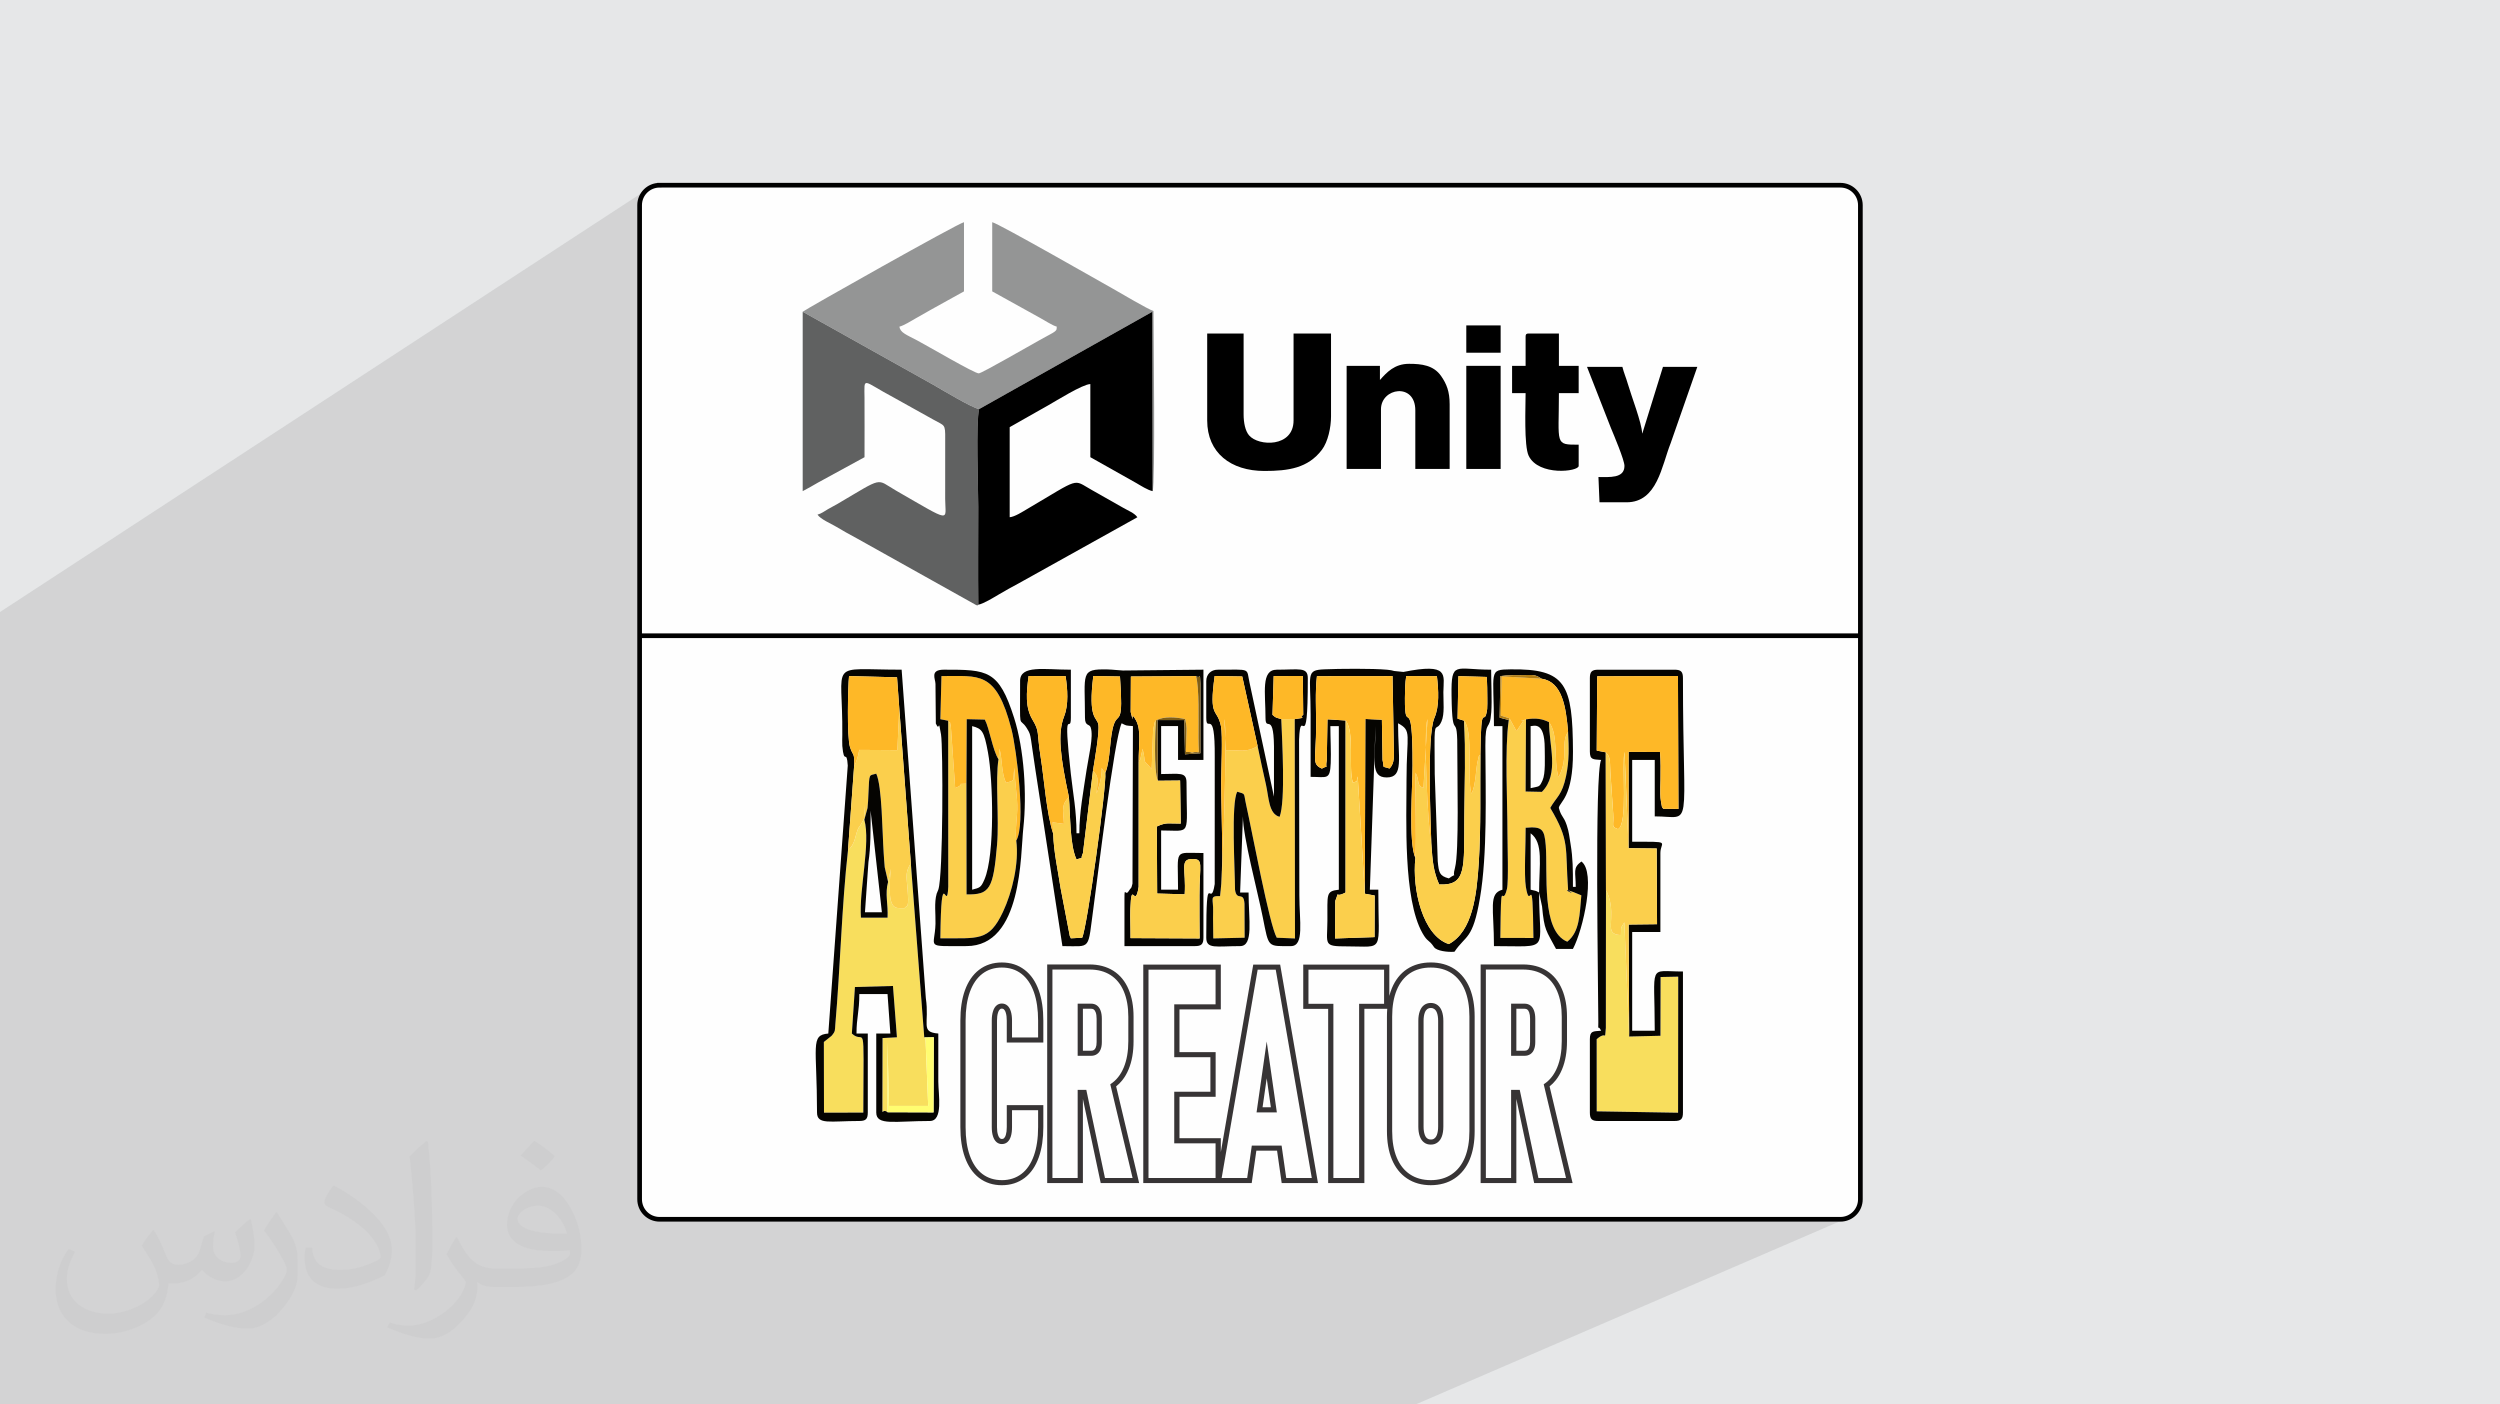 <?xml version="1.0" encoding="UTF-8"?>
<!DOCTYPE svg PUBLIC "-//W3C//DTD SVG 1.1//EN" "http://www.w3.org/Graphics/SVG/1.1/DTD/svg11.dtd">
<!-- Creator: CorelDRAW 2020 (64-Bit) -->
<svg xmlns="http://www.w3.org/2000/svg" xml:space="preserve" width="94.192mm" height="52.917mm" version="1.1" style="shape-rendering:geometricPrecision; text-rendering:geometricPrecision; image-rendering:optimizeQuality; fill-rule:evenodd; clip-rule:evenodd" viewBox="0 0 9404.92 5283.66" xmlns:xlink="http://www.w3.org/1999/xlink" xmlns:xodm="http://www.corel.com/coreldraw/odm/2003">
 <defs>
  <style type="text/css">
   <![CDATA[
    .str0 {stroke:black;stroke-width:17.6;stroke-miterlimit:22.926}
    .fil16 {fill:none}
    .fil6 {fill:black}
    .fil10 {fill:#050401}
    .fil5 {fill:#606161}
    .fil14 {fill:#805E15}
    .fil4 {fill:#949595}
    .fil15 {fill:#B07D14}
    .fil0 {fill:#E6E7E8}
    .fil9 {fill:#F8DE5D}
    .fil11 {fill:#FBCF4C}
    .fil12 {fill:#FEB827}
    .fil3 {fill:#FEFEFE}
    .fil13 {fill:#FFFD71}
    .fil8 {fill:#373435;fill-rule:nonzero}
    .fil7 {fill:#FEFEFE;fill-rule:nonzero}
    .fil2 {fill:#373435;fill-opacity:0.031}
    .fil1 {fill:#2B2A29;fill-opacity:0.102}
   ]]>
  </style>
 </defs>
 <g id="Layer_x0020_1">
  <polygon class="fil0" points="-0,0 9404.92,0 9404.92,5283.66 -0,5283.66 "/>
  <polygon class="fil1" points="-0,4535.06 -0,4534.25 -0,4525.86 -0,4525.84 -0,4509.43 -0,4500.86 -0,4499.37 -0,4494.31 -0,4487.76 -0,4487.75 -0,4484.53 -0,4483.89 -0,4481.47 -0,4475.55 -0,4463.73 -0,4461.72 -0,4431.38 -0,4429.26 -0,4411.25 -0,4396.38 -0,4383.62 -0,4370.34 -0,4369.36 -0,4369.01 -0,4365.45 -0,4364.93 -0,4364.68 -0,4362.54 -0,4360.58 -0,4360.57 -0,4360.56 -0,4355.78 -0,4354.13 -0,4354.09 -0,4352.01 -0,4334.89 -0,4325.62 -0,4313.4 -0,4313.37 -0,4312.49 -0,4310.38 -0,4266.91 -0,4234.63 -0,4198.03 -0,4140.64 -0,4138.67 -0,4138.52 -0,4134.3 -0,4071.26 -0,4041.34 -0,4003.55 -0,3980.3 -0,3913.25 -0,3844.78 -0,3844.76 -0,3841.91 -0,3830.52 -0,3810.63 -0,3760.28 -0,3760.26 -0,3760.18 -0,3759.34 -0,3758.98 -0,3756.57 -0,3741.76 -0,3741.44 -0,3724.54 -0,3724.49 -0,3724.45 -0,3658.56 -0,3619.55 -0,3619.19 -0,3617.52 -0,3607.35 -0,3594.03 -0,3556.57 -0,3464.01 -0,3416.21 -0,3378.76 -0,3310.69 -0,3297.01 -0,3141.67 -0,3084.73 -0,3049.8 -0,3049.78 -0,3049.77 -0,3049.65 -0,2339.23 -0,2302.3 2439.38,709.59 2428.26,718.75 2419.09,729.88 2412.17,742.63 2407.78,756.72 2406.26,771.86 2406.26,1553.92 3022.04,1171.15 3027.53,1167.78 3035.91,1162.8 3047,1156.32 3060.58,1148.45 3076.45,1139.32 3094.42,1129.02 3114.27,1117.69 3135.79,1105.44 3158.81,1092.38 3183.09,1078.63 3208.44,1064.31 3234.66,1049.52 3261.54,1034.39 3288.89,1019.05 3316.49,1003.58 3344.14,988.13 3371.64,972.8 3398.77,957.7 3425.35,942.95 3451.17,928.68 3476.02,914.99 3499.7,902.01 3522,889.84 3542.73,878.61 3561.67,868.42 3578.62,859.4 3593.39,851.66 3605.76,845.32 3615.54,840.49 3622.52,837.29 3626.48,835.83 3626.48,901.43 3732.68,835.82 3736.14,836.99 3741.62,839.38 3748.98,842.88 3758.1,847.44 3768.83,852.96 3781.06,859.38 3794.64,866.62 3809.43,874.6 3825.33,883.23 3842.18,892.46 3859.87,902.19 3878.23,912.36 3897.17,922.87 3916.53,933.66 3936.19,944.65 3956.01,955.75 3975.87,966.91 3995.62,978.02 4015.14,989.02 4034.3,999.84 4052.96,1010.38 4071,1020.57 4088.26,1030.36 4104.64,1039.64 4119.98,1048.33 4134.16,1056.38 4147.06,1063.7 4158.53,1070.2 4168.45,1075.82 4176.68,1080.47 4183.08,1084.08 4187.53,1086.57 4193.21,1089.78 4200.57,1094 4209.35,1099.08 4219.29,1104.84 4230.16,1111.13 4241.7,1117.8 4253.66,1124.68 4265.8,1131.62 4277.87,1138.44 4289.63,1145 4300.81,1151.14 4311.17,1156.68 4320.47,1161.48 4328.45,1165.38 4334.87,1168.2 4339.47,1169.81 4339.49,1178.87 4339.55,1190.6 4339.65,1204.82 4339.77,1221.34 4339.92,1239.97 4340.09,1260.52 4340.28,1282.8 4340.47,1306.62 4340.67,1331.79 4340.88,1358.13 4340.98,1371.96 4541.44,1254.61 4678.45,1254.61 4678.45,1363.4 4866.35,1254.64 5007.27,1254.64 5007.27,1409.8 5065.99,1376.29 5191.25,1376.29 5191.25,1408.42 5516.16,1224.19 5645.34,1224.19 5645.34,1311.01 5743.36,1255.96 5745.4,1255.21 5747.95,1254.79 5751.04,1254.66 5864.57,1254.66 5864.57,1376.34 5938.93,1376.34 5938.93,1397.42 5970.26,1380.09 6103.37,1380.09 6105.48,1388.14 6107.83,1395.99 6110.38,1403.72 6113.05,1411.43 6115.78,1419.23 6118.52,1427.18 6121.19,1435.38 6123.76,1443.92 6125.98,1451.35 6256.04,1380.09 6385.22,1380.09 6285.07,1666.87 6278.87,1683.45 6272.91,1700.97 6267.04,1719.16 6261.07,1737.72 6254.83,1756.39 6248.16,1774.89 6240.86,1792.96 6232.78,1810.28 6223.74,1826.61 6213.56,1841.66 6202.08,1855.16 6189.12,1866.82 6174.5,1876.38 5207.63,2391.62 6998.63,2391.62 6332.42,2726.03 6332.66,2743.38 6333.3,2782.71 6333.98,2818.82 6334.64,2851.87 6335.24,2881.97 6335.76,2909.27 6336.13,2933.88 6336.32,2955.95 6336.29,2975.64 6336,2993.04 6335.4,3008.31 6334.46,3021.58 6333.13,3032.98 6331.37,3042.64 6329.14,3050.71 6326.4,3057.32 6323.1,3062.59 6319.2,3066.68 6314.67,3069.7 6140.21,3155.34 6140.21,3166.65 6166.4,3166.63 6188.32,3166.63 6206.33,3166.72 6220.79,3166.98 6232.05,3167.45 6240.45,3168.25 6246.36,3169.42 6250.16,3171.05 6252.16,3173.21 6252.74,3175.95 6252.26,3179.38 6251.08,3183.54 6249.53,3188.52 6247.98,3194.39 6246.8,3201.23 6246.32,3209.1 6246.32,3506.2 6140.21,3556.87 6140.21,3704.1 6239.11,3657.36 6247.59,3654.57 6258.45,3653.36 6271.96,3653.25 6288.41,3653.77 6308.07,3654.43 6331.2,3654.76 6331.2,4185.3 6330.84,4193.69 6329.67,4200.59 6327.58,4206.11 6324.46,4210.39 6320.18,4213.51 5904.38,4401.83 5916.01,4450.7 5614.07,4586.9 6923.56,4586.9 6938.7,4585.37 6952.79,4580.99 5325,5283.66 4069.39,5283.66 4006.44,5283.66 3957.25,5283.66 3943.85,5283.66 3910.1,5283.66 3909.15,5283.66 3894.7,5283.66 3894.57,5283.66 3870.89,5283.66 3813,5283.66 3755.29,5283.66 3724.05,5283.66 3621.65,5283.66 3617.56,5283.66 3602.72,5283.66 3602.61,5283.66 3586.06,5283.66 3578.67,5283.66 3575.25,5283.66 3535.6,5283.66 3532.79,5283.66 3532.65,5283.66 3532.49,5283.66 3525.52,5283.66 3525.24,5283.66 3509.72,5283.66 3494.11,5283.66 3462.54,5283.66 3438.41,5283.66 3389.76,5283.66 3334.51,5283.66 3328.52,5283.66 3328.28,5283.66 3327.41,5283.66 3327.29,5283.66 3314.83,5283.66 3310.13,5283.66 3291.79,5283.66 3290.49,5283.66 3290.41,5283.66 3286.05,5283.66 3284,5283.66 3277.39,5283.66 3276.56,5283.66 3261.93,5283.66 3260.41,5283.66 3260.3,5283.66 3255.61,5283.66 3253.79,5283.66 3252.87,5283.66 3243.97,5283.66 3243.63,5283.66 3238.4,5283.66 3238.39,5283.66 3236.77,5283.66 3235.99,5283.66 3232.71,5283.66 3229.55,5283.66 3229.21,5283.66 3220.62,5283.66 3220.53,5283.66 3218.54,5283.66 3217.9,5283.66 3217.86,5283.66 3214.66,5283.66 3204.45,5283.66 3202.67,5283.66 3188.44,5283.66 3186.72,5283.66 3185.2,5283.66 3180.65,5283.66 3180.34,5283.66 3175.84,5283.66 3171.28,5283.66 3171.26,5283.66 3170.77,5283.66 3166.88,5283.66 3159.87,5283.66 3159.81,5283.66 3159.8,5283.66 3159.14,5283.66 3157.53,5283.66 3155.64,5283.66 3151.52,5283.66 3140.83,5283.66 3128.08,5283.66 3126.19,5283.66 3124.87,5283.66 3124.85,5283.66 3119.62,5283.66 3116.36,5283.66 3110.6,5283.66 3110.46,5283.66 3100.19,5283.66 3098.28,5283.66 3092.01,5283.66 3088.04,5283.66 3080.85,5283.66 3080.06,5283.66 3070.44,5283.66 3070.33,5283.66 3069.16,5283.66 3069.05,5283.66 3062.16,5283.66 3062.07,5283.66 3050.7,5283.66 3040.76,5283.66 3022.97,5283.66 3020.55,5283.66 3018.66,5283.66 3018.56,5283.66 3003.04,5283.66 2993.74,5283.66 2992.3,5283.66 2992.22,5283.66 2982.79,5283.66 2981.36,5283.66 2981.24,5283.66 2964.98,5283.66 2953.13,5283.66 2952.96,5283.66 2952.02,5283.66 2947.25,5283.66 2944.51,5283.66 2936.94,5283.66 2930.57,5283.66 2912.2,5283.66 2911.79,5283.66 2907.72,5283.66 2906.29,5283.66 2882.91,5283.66 2881.48,5283.66 2879.58,5283.66 2879.57,5283.66 2874.5,5283.66 2851.72,5283.66 2851.67,5283.66 2843.94,5283.66 2838.96,5283.66 2838.86,5283.66 2838.85,5283.66 2829,5283.66 2821.74,5283.66 2807.87,5283.66 2797.83,5283.66 2797.26,5283.66 2792.97,5283.66 2790.2,5283.66 2782.99,5283.66 2772.57,5283.66 2771.59,5283.66 2715.43,5283.66 2715.14,5283.66 2712.34,5283.66 2704.86,5283.66 2699.35,5283.66 2676.82,5283.66 2675.55,5283.66 2658.43,5283.66 2652.98,5283.66 2639.37,5283.66 2625.91,5283.66 2603.59,5283.66 2598.59,5283.66 2596.18,5283.66 2593.68,5283.66 2591.25,5283.66 2579.92,5283.66 2575.47,5283.66 2571.85,5283.66 2569.97,5283.66 2556.43,5283.66 2544.69,5283.66 2539.84,5283.66 2535.22,5283.66 2534.74,5283.66 2524.76,5283.66 2523.84,5283.66 2519.59,5283.66 2517.7,5283.66 2515.83,5283.66 2500.88,5283.66 2498.52,5283.66 2497.01,5283.66 2494.4,5283.66 2485.95,5283.66 2480.34,5283.66 2479.15,5283.66 2476.78,5283.66 2473.21,5283.66 2462.29,5283.66 2459.03,5283.66 2458.99,5283.66 2458.88,5283.66 2456.31,5283.66 2446.23,5283.66 2446.22,5283.66 2436.28,5283.66 2430.85,5283.66 2426.87,5283.66 2419.2,5283.66 2418.73,5283.66 2417.58,5283.66 2416.3,5283.66 2414.8,5283.66 2414.74,5283.66 2405.02,5283.66 2397.38,5283.66 2383.6,5283.66 2381.83,5283.66 2381.14,5283.66 2376.82,5283.66 2367.89,5283.66 2367.79,5283.66 2363.39,5283.66 2360.58,5283.66 2352.95,5283.66 2352.32,5283.66 2351.53,5283.66 2346.99,5283.66 2346.28,5283.66 2342.75,5283.66 2341.36,5283.66 2341.01,5283.66 2338.49,5283.66 2338.43,5283.66 2334.74,5283.66 2328.21,5283.66 2322.17,5283.66 2321.6,5283.66 2317.04,5283.66 2316.5,5283.66 2300.58,5283.66 2295.32,5283.66 2293.11,5283.66 2289.36,5283.66 2288.52,5283.66 2287.87,5283.66 2285.69,5283.66 2283.14,5283.66 2283.13,5283.66 2282.44,5283.66 2281.69,5283.66 2279.42,5283.66 2279.24,5283.66 2277.1,5283.66 2276.12,5283.66 2272.69,5283.66 2272.54,5283.66 2266.6,5283.66 2260.44,5283.66 2256.94,5283.66 2251.62,5283.66 2244.42,5283.66 2243.87,5283.66 2242.75,5283.66 2242.31,5283.66 2230.15,5283.66 2224.65,5283.66 2219.45,5283.66 2205.24,5283.66 2205.16,5283.66 2204.47,5283.66 2202.87,5283.66 2197.65,5283.66 2196.75,5283.66 2195.13,5283.66 2190.43,5283.66 2190.35,5283.66 2182.81,5283.66 2180.56,5283.66 2152.13,5283.66 2145.77,5283.66 2145.76,5283.66 2134.68,5283.66 2126.44,5283.66 2115.95,5283.66 2104.87,5283.66 2103.74,5283.66 2100.39,5283.66 2098.32,5283.66 2097.17,5283.66 2096.9,5283.66 2083.65,5283.66 2083.49,5283.66 2072.44,5283.66 2070.92,5283.66 2070.9,5283.66 2069.23,5283.66 2069.18,5283.66 2063.64,5283.66 2063.38,5283.66 2062.66,5283.66 2062.49,5283.66 2062.4,5283.66 2062.34,5283.66 2062.26,5283.66 2058.13,5283.66 2055.97,5283.66 2047.69,5283.66 2042.18,5283.66 2036.46,5283.66 2034.21,5283.66 2034.06,5283.66 2034.01,5283.66 2026.05,5283.66 2021.55,5283.66 2019.93,5283.66 2017.93,5283.66 2017.65,5283.66 2014.87,5283.66 2013.78,5283.66 2007.45,5283.66 1999.25,5283.66 1992.41,5283.66 1989.59,5283.66 1982.64,5283.66 1978.39,5283.66 1975.2,5283.66 1972.76,5283.66 1970.6,5283.66 1970.34,5283.66 1967.12,5283.66 1966.63,5283.66 1966.62,5283.66 1965.64,5283.66 1963.95,5283.66 1956.36,5283.66 1956.33,5283.66 1952.75,5283.66 1948.23,5283.66 1943.24,5283.66 1941.61,5283.66 1941.14,5283.66 1940.02,5283.66 1938.75,5283.66 1938.23,5283.66 1936.4,5283.66 1935.01,5283.66 1933.56,5283.66 1933.53,5283.66 1930.84,5283.66 1920.38,5283.66 1912.72,5283.66 1910.47,5283.66 1907.66,5283.66 1907.61,5283.66 1902.58,5283.66 1901.29,5283.66 1883.74,5283.66 1883.65,5283.66 1877.61,5283.66 1868.76,5283.66 1866.53,5283.66 1866.21,5283.66 1864.2,5283.66 1858.1,5283.66 1858.08,5283.66 1854.85,5283.66 1854.76,5283.66 1854.74,5283.66 1849.45,5283.66 1849.42,5283.66 1849.41,5283.66 1846.62,5283.66 1846.61,5283.66 1846.31,5283.66 1824.16,5283.66 1822.93,5283.66 1822.29,5283.66 1816.51,5283.66 1813.6,5283.66 1811.71,5283.66 1811.22,5283.66 1804.44,5283.66 1798.72,5283.66 1790.01,5283.66 1788.57,5283.66 1782.72,5283.66 1781.96,5283.66 1781.95,5283.66 1780.63,5283.66 1780.55,5283.66 1776.4,5283.66 1775.26,5283.66 1770.51,5283.66 1770.5,5283.66 1766.42,5283.66 1766.38,5283.66 1765.72,5283.66 1764.77,5283.66 1764.63,5283.66 1764.48,5283.66 1762.32,5283.66 1759.34,5283.66 1759.3,5283.66 1758.37,5283.66 1758.28,5283.66 1756.7,5283.66 1756.08,5283.66 1751.31,5283.66 1746.95,5283.66 1743.39,5283.66 1743.13,5283.66 1742.86,5283.66 1742.4,5283.66 1742.28,5283.66 1742.21,5283.66 1739.14,5283.66 1738.43,5283.66 1734.39,5283.66 1731.37,5283.66 1730.08,5283.66 1729.6,5283.66 1727.53,5283.66 1719.94,5283.66 1719.74,5283.66 1717.4,5283.66 1715.27,5283.66 1711.66,5283.66 1708.54,5283.66 1708.43,5283.66 1707.51,5283.66 1702.85,5283.66 1697.88,5283.66 1696.26,5283.66 1696.22,5283.66 1696.17,5283.66 1695.56,5283.66 1689.99,5283.66 1688.96,5283.66 1688.94,5283.66 1682.1,5283.66 1679.98,5283.66 1674.68,5283.66 1674.22,5283.66 1672.24,5283.66 1671.5,5283.66 1669.72,5283.66 1668.14,5283.66 1666.45,5283.66 1662.58,5283.66 1659.31,5283.66 1658.78,5283.66 1657.25,5283.66 1657.15,5283.66 1645.02,5283.66 1642.68,5283.66 1641.02,5283.66 1638.75,5283.66 1636.92,5283.66 1636.9,5283.66 1629.71,5283.66 1626.96,5283.66 1625.89,5283.66 1620.65,5283.66 1615.5,5283.66 1615.46,5283.66 1614.75,5283.66 1611.01,5283.66 1609.62,5283.66 1603.67,5283.66 1603.58,5283.66 1603.5,5283.66 1602.36,5283.66 1592.35,5283.66 1590.24,5283.66 1581.4,5283.66 1572.36,5283.66 1570.02,5283.66 1564.38,5283.66 1563.17,5283.66 1538.18,5283.66 1529.69,5283.66 1525.17,5283.66 1525.15,5283.66 1518.76,5283.66 1515.6,5283.66 1513.82,5283.66 1513.74,5283.66 1512.97,5283.66 1512.86,5283.66 1511.76,5283.66 1511.42,5283.66 1511.41,5283.66 1506.97,5283.66 1505.79,5283.66 1502.53,5283.66 1502.49,5283.66 1494.35,5283.66 1494.23,5283.66 1494.19,5283.66 1493.96,5283.66 1486.41,5283.66 1486.26,5283.66 1479.14,5283.66 1476.49,5283.66 1476.23,5283.66 1475.85,5283.66 1474.26,5283.66 1471.02,5283.66 1467.93,5283.66 1467.67,5283.66 1467.14,5283.66 1464.59,5283.66 1456.27,5283.66 1451.14,5283.66 1445.6,5283.66 1445.59,5283.66 1442.27,5283.66 1437.52,5283.66 1437.03,5283.66 1432.89,5283.66 1427.44,5283.66 1415.94,5283.66 1410.11,5283.66 1405.59,5283.66 1404.73,5283.66 1404.69,5283.66 1396.9,5283.66 1390.65,5283.66 1390.64,5283.66 1374.9,5283.66 1374.85,5283.66 1369.53,5283.66 1369.32,5283.66 1369.11,5283.66 1367.81,5283.66 1367.75,5283.66 1361.76,5283.66 1361.71,5283.66 1351.14,5283.66 1347.53,5283.66 1346.44,5283.66 1342.11,5283.66 1335.89,5283.66 1335.8,5283.66 1334.61,5283.66 1328.76,5283.66 1323.72,5283.66 1322.43,5283.66 1321.83,5283.66 1315.94,5283.66 1315.93,5283.66 1315.07,5283.66 1311.12,5283.66 1305.45,5283.66 1298.81,5283.66 1298.05,5283.66 1297.23,5283.66 1289.12,5283.66 1287.48,5283.66 1252.91,5283.66 1252.77,5283.66 1252.64,5283.66 1248.05,5283.66 1248,5283.66 1243.61,5283.66 1237.21,5283.66 1237.12,5283.66 1236.25,5283.66 1236.14,5283.66 1230.08,5283.66 1230.04,5283.66 1230.02,5283.66 1229.99,5283.66 1226.59,5283.66 1226.58,5283.66 1222.85,5283.66 1222.76,5283.66 1220.4,5283.66 1218.91,5283.66 1214.82,5283.66 1213.6,5283.66 1213.55,5283.66 1213.13,5283.66 1213.09,5283.66 1193.96,5283.66 1190.43,5283.66 1190.37,5283.66 1189.28,5283.66 1188.87,5283.66 1188.77,5283.66 1188.76,5283.66 1188.75,5283.66 1186.3,5283.66 1174.04,5283.66 1174.02,5283.66 1173.48,5283.66 1171.17,5283.66 1167.82,5283.66 1167.35,5283.66 1167.02,5283.66 1166.9,5283.66 1166.89,5283.66 1166.77,5283.66 1162.81,5283.66 1159.48,5283.66 1155.66,5283.66 1155.59,5283.66 1155.52,5283.66 1154.31,5283.66 1154.27,5283.66 1146.59,5283.66 1145.55,5283.66 1142.18,5283.66 1138.84,5283.66 1136.86,5283.66 1136.83,5283.66 1136.28,5283.66 1136.26,5283.66 1135.51,5283.66 1135.48,5283.66 1133.1,5283.66 1130.64,5283.66 1127.49,5283.66 1127.4,5283.66 1121.75,5283.66 1121.55,5283.66 1120.41,5283.66 1120.13,5283.66 1115.53,5283.66 1110.94,5283.66 1100.85,5283.66 1094.09,5283.66 1093.42,5283.66 1089.28,5283.66 1086.39,5283.66 1082.12,5283.66 1081.87,5283.66 1074.41,5283.66 1074.34,5283.66 1068.64,5283.66 1068,5283.66 1058.62,5283.66 1054.2,5283.66 1054.04,5283.66 1050.37,5283.66 1048.68,5283.66 1048.6,5283.66 1046.75,5283.66 1046.72,5283.66 1040.22,5283.66 1032.67,5283.66 1031.2,5283.66 1024.05,5283.66 1018.85,5283.66 1009.45,5283.66 1007.95,5283.66 1000.32,5283.66 991.01,5283.66 972.65,5283.66 969.34,5283.66 969.27,5283.66 962.31,5283.66 959.39,5283.66 956.02,5283.66 950.06,5283.66 938.91,5283.66 930.75,5283.66 921.54,5283.66 921.53,5283.66 921.52,5283.66 918.38,5283.66 910.64,5283.66 910.12,5283.66 904.48,5283.66 897.84,5283.66 895.99,5283.66 893.01,5283.66 885.04,5283.66 883.04,5283.66 882.51,5283.66 875.29,5283.66 872.51,5283.66 863.05,5283.66 862.72,5283.66 851.88,5283.66 851.54,5283.66 850.92,5283.66 850.84,5283.66 850.2,5283.66 847.87,5283.66 847.82,5283.66 846.74,5283.66 846.24,5283.66 846.03,5283.66 846.02,5283.66 845.33,5283.66 845.31,5283.66 840.43,5283.66 840.15,5283.66 840.14,5283.66 840.12,5283.66 840.05,5283.66 839.73,5283.66 836.6,5283.66 824.6,5283.66 824.52,5283.66 815.3,5283.66 815.08,5283.66 814.5,5283.66 813.53,5283.66 813.52,5283.66 811.81,5283.66 810.39,5283.66 809.59,5283.66 807.65,5283.66 804.64,5283.66 802.69,5283.66 802.65,5283.66 799.59,5283.66 798.35,5283.66 796.28,5283.66 794.8,5283.66 794.65,5283.66 787.23,5283.66 785.36,5283.66 784.24,5283.66 776.83,5283.66 776.69,5283.66 772.93,5283.66 769.91,5283.66 768.88,5283.66 767.79,5283.66 767.77,5283.66 763.22,5283.66 762.01,5283.66 761.29,5283.66 755.79,5283.66 755.49,5283.66 755.47,5283.66 749.15,5283.66 749.13,5283.66 747.07,5283.66 728.12,5283.66 713.15,5283.66 713.11,5283.66 713.01,5283.66 712.98,5283.66 710.85,5283.66 708.42,5283.66 706.45,5283.66 706.44,5283.66 700.88,5283.66 700.64,5283.66 692.76,5283.66 692.74,5283.66 685.61,5283.66 683.22,5283.66 683.14,5283.66 682.17,5283.66 682.03,5283.66 673.64,5283.66 673.53,5283.66 670.41,5283.66 663.78,5283.66 663.76,5283.66 662.28,5283.66 662.18,5283.66 662.08,5283.66 655.77,5283.66 654.1,5283.66 654.07,5283.66 651.17,5283.66 642.82,5283.66 639.8,5283.66 639.69,5283.66 639.47,5283.66 639.4,5283.66 637.55,5283.66 635.99,5283.66 631.14,5283.66 626.27,5283.66 620.65,5283.66 620.62,5283.66 620.47,5283.66 620.43,5283.66 618.31,5283.66 618.3,5283.66 612.77,5283.66 606.88,5283.66 604,5283.66 603.97,5283.66 603.84,5283.66 603.81,5283.66 599.63,5283.66 591.41,5283.66 588.95,5283.66 588.22,5283.66 587.03,5283.66 585.33,5283.66 585.31,5283.66 579.94,5283.66 570.06,5283.66 570,5283.66 568.77,5283.66 568.68,5283.66 563.89,5283.66 563.86,5283.66 560.95,5283.66 560.43,5283.66 560.39,5283.66 559.56,5283.66 556.48,5283.66 555.28,5283.66 551.86,5283.66 547.17,5283.66 544.4,5283.66 544.37,5283.66 533.16,5283.66 533.12,5283.66 533.01,5283.66 532.95,5283.66 529.65,5283.66 528.27,5283.66 528.26,5283.66 523.58,5283.66 521.34,5283.66 518.26,5283.66 516.23,5283.66 516.2,5283.66 516.18,5283.66 516.14,5283.66 515.1,5283.66 514.84,5283.66 514.37,5283.66 514.33,5283.66 513.5,5283.66 510.9,5283.66 510.88,5283.66 505.57,5283.66 504.64,5283.66 504.61,5283.66 503.52,5283.66 495.47,5283.66 494.31,5283.66 466.09,5283.66 463.61,5283.66 462.22,5283.66 452.13,5283.66 447.88,5283.66 434.17,5283.66 425.86,5283.66 425.82,5283.66 413.26,5283.66 412.9,5283.66 404.4,5283.66 404.38,5283.66 390.63,5283.66 390.16,5283.66 378.87,5283.66 378.81,5283.66 375.7,5283.66 375.68,5283.66 373.25,5283.66 373.2,5283.66 371.54,5283.66 371.53,5283.66 366.2,5283.66 364.69,5283.66 360.86,5283.66 337.13,5283.66 336.06,5283.66 335.34,5283.66 334.05,5283.66 312.16,5283.66 312.15,5283.66 306.77,5283.66 303.04,5283.66 291.96,5283.66 291.92,5283.66 283.49,5283.66 274.68,5283.66 270.53,5283.66 270.49,5283.66 265.26,5283.66 265.24,5283.66 258.17,5283.66 258.15,5283.66 244,5283.66 243.96,5283.66 243.73,5283.66 243.7,5283.66 237.42,5283.66 229.6,5283.66 214.9,5283.66 214.85,5283.66 209.3,5283.66 209.29,5283.66 207.68,5283.66 207.59,5283.66 201.76,5283.66 199.33,5283.66 199.3,5283.66 189.82,5283.66 156.73,5283.66 156.69,5283.66 156.68,5283.66 156.67,5283.66 151.37,5283.66 151.36,5283.66 142.31,5283.66 136.96,5283.66 126.94,5283.66 124.78,5283.66 124.75,5283.66 97.81,5283.66 97.8,5283.66 92.91,5283.66 92.87,5283.66 82.14,5283.66 82.06,5283.66 59.7,5283.66 50.15,5283.66 49.37,5283.66 40.98,5283.66 40.95,5283.66 33.8,5283.66 33.77,5283.66 33.07,5283.66 33.02,5283.66 32.97,5283.66 26.95,5283.66 15.27,5283.66 7.4,5283.66 7.38,5283.66 1.57,5283.66 -0,5283.66 -0,5283.21 -0,5280.95 -0,5280.94 -0,5279.38 -0,5278.73 -0,5278.72 -0,5278.7 -0,5278.17 -0,5278.15 -0,5276.11 -0,5274.59 -0,5261.39 -0,5261.37 -0,5255.92 -0,5255.91 -0,5255.9 -0,5255.25 -0,5255.24 -0,5254.73 -0,5244.23 -0,5244.22 -0,5242.54 -0,5236.43 -0,5236.42 -0,5236.41 -0,5236.4 -0,5228.49 -0,5228.48 -0,5228.38 -0,5228.2 -0,5223.55 -0,5223.49 -0,5222.93 -0,5222.92 -0,5222.35 -0,5221.93 -0,5221.84 -0,5213.39 -0,5213.38 -0,5198.5 -0,5198.49 -0,5196.97 -0,5196.96 -0,5195.8 -0,5194.86 -0,5194.85 -0,5181.48 -0,5181.47 -0,5180.9 -0,5180.89 -0,5178.67 -0,5177.89 -0,5176.88 -0,5174.87 -0,5171.92 -0,5171.88 -0,5166.59 -0,5166 -0,5161.67 -0,5161.66 -0,5160.4 -0,5156.87 -0,5156.86 -0,5154.83 -0,5154.82 -0,5152 -0,5147.11 -0,5147.1 -0,5146.8 -0,5146.79 -0,5145.02 -0,5129.67 -0,5116.44 -0,5116.43 -0,5108.44 -0,5108.43 -0,5107.56 -0,5106.32 -0,5106.29 -0,5102.07 -0,5102.05 -0,5102.04 -0,5094.38 -0,5093.66 -0,5089.06 -0,5088.39 -0,5085.94 -0,5081.67 -0,5075.9 -0,5074.34 -0,5071.49 -0,5071.44 -0,5068.55 -0,5068.45 -0,5056.69 -0,5052.27 -0,5052.22 -0,5050.54 -0,5050.53 -0,5048.81 -0,5015.57 -0,5009.91 -0,5009.84 -0,5008.88 -0,5008.87 -0,5008.43 -0,5008.39 -0,5006.33 -0,5004.55 -0,5004.54 -0,5003.52 -0,5003.47 -0,4999.15 -0,4996.06 -0,4993.66 -0,4993.5 -0,4989.57 -0,4988.24 -0,4983.98 -0,4983.82 -0,4983.81 -0,4978.73 -0,4976.76 -0,4976.75 -0,4970.56 -0,4969.34 -0,4967.22 -0,4965.12 -0,4965.11 -0,4961.61 -0,4961.6 -0,4955.37 -0,4955.36 -0,4930.13 -0,4930.05 -0,4930.04 -0,4930.02 -0,4922.84 -0,4922.82 -0,4918.1 -0,4918.09 -0,4917.35 -0,4912.87 -0,4912.85 -0,4910.56 -0,4909.56 -0,4903.28 -0,4900.03 -0,4899.98 -0,4892.77 -0,4867.39 -0,4867.37 -0,4865.74 -0,4865.72 -0,4858.5 -0,4858.47 -0,4858.45 -0,4858.42 -0,4847.91 -0,4840.03 -0,4832.84 -0,4831.88 -0,4831.87 -0,4825.28 -0,4811.15 -0,4811.07 -0,4802.24 -0,4798.28 -0,4798.26 -0,4793.58 -0,4777.74 -0,4762.62 -0,4747.99 -0,4746.65 -0,4745.05 -0,4738.43 -0,4727.72 -0,4727.68 -0,4723.36 -0,4723.31 -0,4715.14 -0,4712.72 -0,4712.68 -0,4708.86 -0,4694.35 -0,4694.18 -0,4694.17 -0,4688.64 -0,4688.59 -0,4685.41 -0,4684.47 -0,4684.46 -0,4684.44 -0,4684.37 -0,4684.36 -0,4683.56 -0,4683.09 -0,4665.79 -0,4665.14 -0,4664 -0,4660.55 -0,4660.53 -0,4660.51 -0,4660.48 -0,4645.96 -0,4640.16 -0,4632.73 -0,4618.09 -0,4618.04 -0,4591.69 -0,4591.65 -0,4576.64 -0,4564.52 -0,4554.81 -0,4553.74 "/>
  <path class="fil2" d="M578.49 4627.69c17.95,27.21 29.6,53.36 40.96,82.43 8.45,16.91 12.93,48.09 52.57,48.09 11.61,0 28.28,-3.42 43.06,-11.61 16.63,-8.73 29.32,-21.94 35.94,-42l15.85 -53.36 38.57 -19.02 2.64 2.64c-5.27,20.09 -6.59,39.36 -6.59,54.43 0,44.63 38.57,61.56 69.22,61.56 17.95,0 34.09,-8.73 34.09,-25.11 0,-21.13 -8.98,-57.06 -20.62,-89.29 17.95,-17.95 35.94,-35.94 56.53,-50.47l3.17 1.6c8.98,38.04 14,75.56 14,100.66 0,24.57 -10.83,51.79 -19.81,69.49 -18.49,34.87 -51.25,62.62 -90.87,62.62 -30.1,0 -63.65,-15.07 -86.66,-43.06l-1.32 0c-21.66,26.96 -55.22,51.25 -108.86,51.25l-16.63 0c-2.64,35.41 -10.29,60.49 -21.94,82.95 -31.95,62.34 -126.81,106.47 -216.1,106.47 -124.17,0 -186.51,-71.59 -186.51,-166.96 0,-58.91 19.27,-113.6 48.88,-152.42l24.29 10.04c-18.49,35.41 -30.91,68.68 -30.91,101.45 0,89.29 72.66,131.83 156.4,131.83 77.68,0 173.83,-49.41 191.28,-106.72 -6.59,-62.62 -30.1,-91.93 -66.04,-148.99 10.83,-19.02 24.83,-38.04 42.28,-58.38l3.17 0 0 0 0 0 -0.02 -0.09zm1432.13 -336.04c26.15,16.39 51.79,35.66 76.87,57.85 -14,19.81 -31.45,37.79 -53.11,53.64 -25.11,-20.34 -50.19,-37.79 -75.84,-56.27 17.42,-19.55 34.62,-38.29 52.04,-55.22l0 0 0 0 0 0 0 0 0 0 0.03 0zm13.47 244.11c-42.28,0 -76.87,27.75 -76.87,48.34 0,44.13 84.53,57.85 185.72,57.31 -12.68,-51.79 -57.06,-105.68 -108.86,-105.68l0.01 0.03zm-94.86 236.19c54.96,0 103.04,-1.6 139.74,-10.83 40.96,-10.29 75.56,-30.91 75.56,-45.17 0,-3.7 0,-8.19 -1.32,-11.89 -22.98,2.11 -49.41,2.11 -72.38,2.11 -74.49,0 -131.55,-16.91 -154.02,-58.66 -5.55,-11.61 -9.51,-24.57 -9.51,-39.36 0,-40.43 17.42,-79.79 48.09,-107 25.61,-22.45 53.89,-36.44 82.67,-36.44 52.04,0 93.51,41.75 122.57,107.54 15.85,35.94 26.68,77.4 26.68,129.72 0,34.87 -9.51,64.19 -31.17,85.85 -40.43,39.11 -114.92,53.89 -229.04,53.89l-51.79 0 0 0 -13.47 0c-28.28,0 -48.62,-5.02 -64.72,-17.42l-2.64 0c0.79,6.59 1.32,12.93 1.32,19.02 0,25.61 -8.45,58.38 -25.61,84.53 -50.72,75.3 -105.68,108.04 -153.24,108.04 -48.09,0 -107,-18.49 -160.11,-42.54l9.51 -18.49c17.17,7.13 40.96,11.89 73.7,11.89 85.85,0 198.66,-82.43 212.66,-163 -3.17,-6.59 -8.98,-15.32 -17.17,-24.57 -25.11,-29.85 -40.96,-54.68 -55.75,-80.83 12.68,-25.11 24.29,-45.17 35.13,-63.4l4.49 -0.53c36.72,74.77 69.99,117.55 144.23,117.55l11.61 0 0 0 53.89 0 0 0 0 0 0 0 0 0 0 0 0.09 0.01zm-371.98 79c6.34,-34.34 6.87,-72.91 6.87,-108.86l0 -53.36c0,-99.6 -12.68,-244.36 -22.98,-338.68 17.95,-19.27 43.06,-42 62.87,-57.31l5.81 1.6c13.47,118.62 16.63,256 16.63,383.06 0,33.3 -1.32,65.79 -4.49,89.55 -1.85,30.1 -19.27,52.83 -56.53,87.7l-8.19 -3.7zm-382.8 -157.19c1.85,46.77 24.83,83.49 105.15,83.49 49.93,0 92.19,-12.93 138.96,-35.13 8.45,-3.7 12.93,-8.73 12.93,-12.93 0,-29.32 -22.45,-68.15 -60.23,-103.55 -36.72,-33.3 -85.34,-62.62 -130.76,-82.18 -15.6,-6.59 -20.62,-13.47 -20.62,-20.09 0,-13.47 17.95,-41.75 32.77,-62.09l5.02 -0.53c52.04,27.21 110.17,67.64 153.24,112.53 39.11,41.47 63.4,83.49 63.4,129.19 0,33.81 -10.29,65.51 -26.96,95.11 -57.06,28.79 -117.83,50.72 -178.06,50.72 -73.17,0 -123.1,-34.34 -123.1,-114.92 0,-8.73 0,-22.19 3.17,-39.64l25.11 0 0 0 0 0 0 0 0 0 0 0 -0.02 0zm-132.37 -132.9l45.45 73.45c16.63,27.21 32.23,56.81 32.23,103.55l0 59.7c0,48.34 -30.91,100.13 -80.83,151.38 -39.11,34.62 -73.7,49.41 -105.68,49.41 -47.55,0 -101.98,-14.79 -164.85,-41.75l7.13 -18.49c19.81,5.27 42.79,9.77 71.06,9.77 90.36,-0.53 182.8,-66.57 225.08,-147.15 5.02,-9.26 6.87,-17.95 6.87,-24.04 0,-9.26 -5.02,-19.55 -8.98,-28.79 -22.98,-43.31 -48.62,-82.95 -76.87,-119.68 14.79,-23.25 29.6,-45.7 45.7,-67.9l3.7 0.53 0 0 0 0 0 0 0 0 0 0 -0.02 0.01z"/>
  <g id="_2092848908352">
   <path class="fil3 str0" d="M2481.36 696.76l4442.19 0c41.48,0 75.11,33.63 75.11,75.11l0 3739.94c0,41.47 -33.63,75.1 -75.11,75.1l-4442.19 0.01c-41.47,-0.01 -75.1,-33.64 -75.1,-75.12l-0.01 -3739.93c0.01,-41.48 33.64,-75.11 75.12,-75.11z"/>
   <path class="fil4" d="M3019.68 1172.74l492.32 275.33c30.55,17.64 144.64,86.3 171.48,90.89l651.57 -366.21 1.08 674.87c10.81,-25.08 3.33,-596.21 3.33,-677.82 -19.28,-5 -126.51,-69.11 -151.94,-83.23 -36.59,-20.33 -429.17,-244.94 -454.85,-250.75l0 260.3 180.3 99.94c17.23,9.15 45.81,28.37 62.42,32.67 -0.92,10.89 4.05,13.91 -25.37,29.39 -14.38,7.57 -23.99,13.2 -38.8,21.25 -27.25,14.78 -217.4,124.88 -229.16,125.26 -15.58,0.54 -191.33,-102.68 -230.83,-123.55 -41.18,-21.79 -65.55,-30.03 -67.47,-52.34 15.14,-3.42 45.44,-21.95 59.75,-30.34 21.05,-12.35 39.48,-22.09 60.64,-34.43l122.33 -67.83 0 -260.3c-25.57,5.79 -598.81,329.23 -606.8,336.94l0 -0.03z"/>
   <path class="fil5" d="M3680.42 2274.99c-1.39,-122.54 -0.16,-245.75 -0.16,-368.37 0,-70.73 -9.44,-316.8 3.23,-367.63 -26.84,-4.59 -140.91,-73.26 -171.46,-90.89l-492.32 -275.33 0 674.87c21.3,-10.94 36.22,-19.99 57.75,-32.29l174.84 -95.43c0,-73.64 0.43,-147.44 -0.04,-221.04 -0.5,-85.87 -11.47,-67.73 113,-1.67l147.85 82.37c40.47,22.92 43.3,14.28 42.68,71.52l-0.09 226.05c0.27,83.4 29.83,91.85 -184.93,-31.59 -77.4,-44.48 -43.07,-54.01 -220.53,50.32 -12.62,7.43 -22.84,12.14 -35.48,19.56 -12.61,7.43 -25.23,16.94 -39.43,20.62 12.01,17.43 48.61,32.6 69.85,45.11 25.78,15.16 50.9,29.74 76.77,43.3l451.05 252.17c12.82,1.08 1.01,3.12 7.43,-1.67l0.05 0 -0.05 0.02z"/>
   <path class="fil6" d="M3683.46 1538.96c-12.66,50.78 -3.23,296.89 -3.23,367.62 0,122.62 -1.26,245.84 0.16,368.37 20.71,-4.05 59.04,-27.96 77.83,-39.01 24.65,-14.44 47.21,-27.17 73.82,-41.28l446.74 -248.81c-11,-15.95 -34.3,-24.42 -54.01,-35.94l-118.14 -66.97c-72.98,-40.56 -38.17,-48.16 -243.38,72.53 -15.69,9.22 -45.9,28.85 -64.83,30.35l0 -338.93 146.89 -83.23c26.75,-14.87 127.34,-78.21 156.51,-78.82l0 275.06 172.9 97.31c15.91,9.29 43.6,26.95 61.43,30.42l-1.09 -674.87 -651.57 366.21 0.03 0.03 -0.06 -0.06z"/>
   <path class="fil6" d="M4541.41 1581.64c0,122.14 88.97,190.11 215.31,190.11 90.89,0 163.7,-10.77 215.93,-79.25 23.32,-30.57 34.61,-85.04 34.61,-126.07l0 -311.79 -140.92 0 0 326.99c0,102.15 -131.78,98.13 -167.43,56.13 -14.57,-17.19 -20.48,-48.42 -20.48,-78.95l0 -304.2 -137 0 0 326.99 -0.03 0.03z"/>
   <path class="fil6" d="M5191.25 1429.54l0 -53.25 -125.26 0 0 387.84 129.18 0 0 -224.34c0,-81.39 129.18,-101.61 129.18,3.8l0 220.54 129.18 0 0 -243.36c0,-48.18 -11.6,-76.43 -31.95,-105.86 -28.31,-40.97 -73.66,-46.24 -120.72,-46.24 -54.94,0 -84,32.22 -109.6,60.84l-0.03 0.03 0.01 0z"/>
   <path class="fil6" d="M6111.17 1752.73c0,47.7 -56.85,41.82 -97.86,41.82l3.92 95.07 101.78 0c116.04,0 132,-137.29 166.07,-222.74l100.15 -286.78 -129.18 0 -77 248.4c-0.24,0.56 -0.76,1.76 -1.28,2.55 -0.91,-39.36 -41.72,-143.99 -54,-187.12 -6.62,-23.32 -15.16,-42.03 -20.39,-63.83l-133.11 0 89.45 228.68c12.03,29.05 51.45,121.97 51.45,143.94l0 0 0 0.01z"/>
   <path class="fil6" d="M5739.28 1266.05l0 110.28 -50.88 0 0 102.65 50.88 0c0,50.11 -6.56,198.52 11.63,235.85 37.58,77.11 188.02,59.49 188.02,37.93l0 -79.86c-91.52,0 -74.36,0.42 -74.36,-193.93l74.36 0 0 -102.65 -74.36 0 0 -121.68 -113.53 0c-9.02,0 -11.74,2.63 -11.74,11.39l-0.02 0z"/>
   <polygon class="fil6" points="5516.16,1764.15 5645.34,1764.15 5645.34,1376.29 5516.16,1376.29 "/>
   <polygon class="fil6" points="5516.16,1326.89 5645.34,1326.89 5645.34,1224.19 5516.16,1224.19 "/>
   <path class="fil7" d="M3768.88 4439.63c-28.67,0 -53.09,-7.91 -73.48,-23.36 -20.28,-15.64 -35.88,-38.44 -46.69,-68.23 -10.81,-29.79 -16.14,-65.86 -16.14,-107.8l0 -401c0,-41.94 5.34,-77.98 16.14,-107.78 10.81,-29.79 26.41,-52.44 46.69,-68.06 20.41,-15.64 44.81,-23.52 73.48,-23.52 28.69,0 53.2,7.89 73.62,23.52 20.53,15.65 36.01,38.44 46.82,68.44 10.68,29.99 16,66.05 16,107.99l0 63.09 -98.15 0 0 -63.09c0,-13.26 -1.33,-24.83 -4.28,-34.39 -2.8,-9.76 -7.19,-17.3 -13.07,-22.45 -5.88,-5.13 -12.82,-7.73 -20.94,-7.73 -7.73,0 -14.53,2.42 -20.28,7.55 -5.75,4.96 -10.13,12.31 -13.07,22.09 -3.09,9.76 -4.54,21.16 -4.54,34.39l0 400.99c0,13.26 1.46,24.66 4.54,34.23 2.94,9.58 7.32,16.74 13.07,21.88 5.75,4.96 12.53,7.55 20.28,7.55 8.41,0 15.33,-2.59 21.07,-7.55 5.75,-5.13 10.14,-12.3 12.94,-21.88 2.93,-9.56 4.28,-21.16 4.28,-34.77l0 -63.09 98.15 0 0 63.09c0,42.15 -5.34,77.99 -16,107.99 -10.79,30.16 -26.28,52.98 -46.82,68.61 -20.42,15.44 -44.93,23.37 -73.62,23.37l0 -0.08zm233.66 -467.76l102.43 0c8.27,0 15.46,-2.04 21.61,-6.26 6.13,-4.04 10.81,-9.94 13.86,-17.65 3.23,-7.72 4.66,-17.11 4.66,-27.78l0 -87.39c0,-11.76 -1.46,-22.06 -4.66,-30.71 -3.06,-8.65 -7.73,-15.1 -13.86,-19.69 -6.13,-4.42 -13.34,-6.63 -21.61,-6.63l-102.43 0 0 -128.4 96.55 0c30.66,0 56.94,6.98 78.69,20.8 21.74,13.79 38.39,34.21 49.74,60.88 11.47,26.87 17.19,58.86 17.19,96.22l0 91.59c0,38.44 -5.75,71.36 -17.19,98.97 -11.35,27.41 -28.01,48.38 -50.02,62.72 -21.86,14.35 -48.02,21.52 -78.41,21.52l-96.55 0 0 -128.22 0 0.03zm-43.33 -324.48l94.96 0 0 784.15 -94.96 0 0 -784.15zm122.3 428.39l88.69 -24.65 90.56 380.38 -103.88 0 -75.35 -355.73 -0.02 0zm239.13 -427.85l96.82 0 0 783.58 -96.82 0 0 -783.58zm42.94 653.17l209.38 0 0 130.42 -209.38 0 0 -130.42zm0 -323.92l189.91 0 0 129.86 -189.91 0 0 -129.86zm0 -329.25l209.38 0 0 130.42 -209.38 0 0 -130.42zm367.7 0l68.02 0 135.62 783.58 -96.14 0 -73.48 -513.55 -73.48 513.55 -96.01 0 135.48 -783.58 -0.01 0zm-43.35 536.75l154.72 0 0 125.08 -154.72 0 0 -125.08zm328.23 -470.91l96.8 0 0 717.75 -96.8 0 0 -717.75zm-93.76 -65.84l284.48 0 0 128.22 -284.48 0 0 -128.22zm460.26 791.7c-30.53,0 -56.67,-7.37 -78.41,-21.88 -21.75,-14.53 -38.26,-35.51 -49.75,-62.91 -11.47,-27.6 -17.19,-60.7 -17.19,-99.51l0 -431.17c0,-38.82 5.75,-71.93 17.19,-99.69 11.47,-27.58 28.01,-48.57 49.75,-63.09 21.74,-14.36 47.88,-21.52 78.41,-21.52 30.41,0 56.53,7.16 78.28,21.52 21.74,14.52 38.42,35.49 49.89,63.09 11.33,27.76 17.07,60.88 17.07,99.69l0 431.17c0,38.81 -5.75,71.9 -17.07,99.51 -11.47,27.41 -28.13,48.38 -49.89,62.91 -21.75,14.52 -47.87,21.88 -78.28,21.88zm0 -133.73c9.88,0 18.4,-2.58 25.46,-8.1 7.21,-5.34 12.68,-13.06 16.27,-23.15 3.6,-9.94 5.47,-22.28 5.47,-36.59l0 -397.69c0,-13.99 -1.87,-25.94 -5.47,-36.06 -3.6,-10.11 -9.09,-17.84 -16.27,-23.18 -7.06,-5.34 -15.62,-8.1 -25.46,-8.1 -10,0 -18.41,2.76 -25.46,8.1 -7.08,5.34 -12.39,13.06 -16,23.18 -3.6,10.11 -5.47,22.07 -5.47,36.06l0 397.69c0,14.35 1.87,26.65 5.47,36.59 3.6,10.1 8.93,17.84 16,23.15 7.08,5.52 15.48,8.1 25.46,8.1zm250.45 -334.03l102.44 0c8.27,0 15.45,-2.04 21.61,-6.26 6.13,-4.04 10.81,-9.94 13.86,-17.65 3.22,-7.72 4.66,-17.11 4.66,-27.78l0 -87.39c0,-11.76 -1.47,-22.06 -4.66,-30.71 -3.07,-8.65 -7.73,-15.1 -13.86,-19.69 -6.13,-4.42 -13.34,-6.63 -21.61,-6.63l-102.44 0 0 -128.4 96.55 0c30.67,0 56.95,6.98 78.69,20.8 21.75,13.79 38.4,34.21 49.75,60.88 11.47,26.87 17.19,58.86 17.19,96.22l0 91.59c0,38.44 -5.75,71.36 -17.19,98.97 -11.35,27.41 -28.01,48.38 -50.02,62.72 -21.87,14.35 -48.03,21.52 -78.42,21.52l-96.55 0 0 -128.22 0 0.03zm-43.32 -324.48l94.96 0 0 784.15 -94.96 0 0 -784.15zm122.3 428.39l88.69 -24.65 90.56 380.38 -103.87 0 -75.36 -355.73 -0.02 0z"/>
   <path class="fil8" d="M3768.88 4458.74c-16.43,0 -31.75,-2.33 -46.01,-6.85 -14.29,-4.55 -27.5,-11.47 -39.57,-20.6l-0.16 -0.09c-11.73,-9.06 -22.11,-20.16 -31.05,-33.21 -8.63,-12.64 -15.98,-27.22 -21.95,-43.69 -5.83,-16.07 -10.16,-33.67 -13.02,-52.79 -2.84,-19.04 -4.26,-39.51 -4.26,-61.3l0 -400.97c0,-21.77 1.43,-42.23 4.26,-61.27 2.87,-19.1 7.21,-36.72 13.02,-52.79 5.97,-16.45 13.27,-30.96 21.88,-43.51 8.97,-13.07 19.33,-24.13 31.09,-33.19 12.22,-9.28 25.42,-16.25 39.73,-20.84 14.24,-4.57 29.56,-6.87 46.01,-6.87 16.44,0 31.8,2.3 46.06,6.87 14.29,4.58 27.54,11.51 39.61,20.78 12.01,9.11 22.47,20.24 31.39,33.3 8.65,12.69 15.95,27.31 21.91,43.85 5.79,16.34 10.1,34.02 12.93,53.04 2.82,19.04 4.24,39.48 4.24,61.21l0 82.22 -137.54 0 0 -82.22c0,-6 -0.3,-11.47 -0.88,-16.34 -0.56,-4.68 -1.42,-8.93 -2.55,-12.59l-0.09 -0.39c-0.97,-3.33 -2.14,-6.21 -3.54,-8.6 -1.13,-2.04 -2.41,-3.63 -3.75,-4.83 -1.02,-0.88 -2.19,-1.58 -3.47,-2.05 -1.2,-0.43 -2.64,-0.68 -4.3,-0.68 -1.58,0 -2.93,0.21 -3.96,0.59 -0.97,0.36 -2.01,1 -3,1.89l-0.22 0.23c-1.27,1.1 -2.51,2.63 -3.6,4.5l-0.09 0c-1.38,2.33 -2.59,5.2 -3.6,8.61l-0.07 0.22c-1.22,3.83 -2.12,8.09 -2.73,12.76 -0.58,4.54 -0.88,9.93 -0.88,16.11l0 400.97c0,6.19 0.3,11.6 0.88,16.12 0.59,4.41 1.5,8.59 2.73,12.43l0.07 0.32c0.97,3.17 2.19,5.93 3.63,8.35 1.15,1.99 2.39,3.53 3.64,4.72 1.01,0.86 2.14,1.56 3.37,1.99 0.97,0.43 2.26,0.63 3.83,0.63 1.97,0 3.51,-0.22 4.68,-0.63 1.18,-0.43 2.29,-1.1 3.31,-1.99 1.26,-1.2 2.5,-2.75 3.64,-4.66 1.33,-2.26 2.5,-4.98 3.44,-8.21l0.09 -0.29c1.13,-3.7 1.99,-7.92 2.55,-12.57 0.59,-4.92 0.88,-10.5 0.88,-16.74l0 -82.21 137.54 0 0 82.21c0,21.82 -1.42,42.23 -4.21,61.22 -2.81,19.02 -7.14,36.68 -12.93,52.93 -5.97,16.72 -13.27,31.41 -21.91,44.1 -8.97,13.15 -19.4,24.28 -31.29,33.34 -12.13,9.11 -25.37,16.03 -39.77,20.61 -14.29,4.54 -29.64,6.84 -45.99,6.84l-0.03 0.02zm-33.68 -43.14c10.22,3.27 21.45,4.93 33.68,4.93 12.3,0 23.59,-1.67 33.85,-4.93 10.09,-3.23 19.31,-8.01 27.67,-14.29 8.59,-6.6 16.2,-14.74 22.78,-24.4 6.92,-10.18 12.8,-22 17.6,-35.44 4.89,-13.69 8.59,-29.01 11.09,-45.93 2.5,-16.92 3.75,-35.56 3.75,-55.87l0 -43.98 -58.76 0 0 43.98c0,7.39 -0.38,14.4 -1.2,21.07 -0.83,6.92 -2.14,13.32 -3.91,19.15 -1.85,6.22 -4.26,11.78 -7.22,16.7 -3.12,5.22 -6.89,9.78 -11.26,13.68l-0.22 0.22c-4.69,4.05 -9.93,7.19 -15.78,9.28 -5.81,2.13 -11.94,3.18 -18.39,3.18 -6.13,0 -12.07,-1.1 -17.82,-3.22 -5.59,-2.01 -10.76,-5.12 -15.53,-9.24l-0.22 -0.22c-4.34,-3.88 -8.11,-8.43 -11.24,-13.64 -2.88,-4.73 -5.31,-10.25 -7.27,-16.53 -1.83,-5.68 -3.23,-12.01 -4.12,-18.99 -0.91,-6.88 -1.35,-13.84 -1.35,-20.9l0 -400.97c0,-7.03 0.45,-13.99 1.35,-20.91 0.88,-6.69 2.23,-12.98 4.05,-18.79 1.87,-6.29 4.32,-11.94 7.27,-16.94 3.18,-5.51 7.08,-10.22 11.56,-14.1 4.66,-4.13 9.88,-7.19 15.55,-9.29 5.73,-2.1 11.68,-3.12 17.81,-3.12 6.44,0 12.55,1.09 18.31,3.23 5.68,2.09 10.93,5.29 15.78,9.51 4.48,3.94 8.39,8.73 11.6,14.24 2.93,4.98 5.31,10.64 7.14,16.87 1.83,5.86 3.14,12.23 3.97,19.02 0.79,6.6 1.19,13.57 1.19,20.82l0 44.01 58.77 0 0 -44.01c0,-20.23 -1.26,-38.84 -3.76,-55.82 -2.51,-16.9 -6.19,-32.22 -11.06,-45.9 -4.84,-13.43 -10.72,-25.21 -17.61,-35.34 -6.63,-9.72 -14.23,-17.86 -22.75,-24.33l-0.08 -0.09c-8.28,-6.33 -17.51,-11.15 -27.72,-14.42 -10.25,-3.27 -21.52,-4.93 -33.76,-4.93 -12.23,0 -23.47,1.67 -33.68,4.93 -10.14,3.25 -19.33,8.06 -27.6,14.4 -8.52,6.62 -16.14,14.76 -22.76,24.4 -6.9,10.04 -12.78,21.74 -17.57,35.02 -4.93,13.63 -8.68,28.87 -11.18,45.6 -2.55,16.97 -3.8,35.65 -3.8,55.91l0 400.98c0,20.28 1.26,38.93 3.8,55.93 2.51,16.73 6.25,31.97 11.18,45.6 4.82,13.32 10.72,25.05 17.64,35.18 6.63,9.69 14.22,17.85 22.74,24.4 8.27,6.27 17.46,11.04 27.58,14.27l-0.09 0.03zm267.36 -462.87l31.92 0 0 -157.86 -51.62 0 0 -128.4 -3.93 0 0 745.94 55.57 0 0 -293.26 -51.62 0 0 -166.43 19.69 0 0 0zm71.31 0l31.12 0c2.33,0 4.32,-0.22 5.99,-0.7 1.56,-0.47 3.01,-1.13 4.21,-1.99l0.39 -0.29c1.33,-0.88 2.5,-1.97 3.49,-3.23 1.21,-1.53 2.23,-3.37 3.09,-5.47l0.07 -0.22c1.04,-2.52 1.83,-5.37 2.35,-8.48l0 -0.08c0.58,-3.47 0.86,-7.56 0.86,-12.15l0 -87.36c0,-5.14 -0.3,-9.77 -0.91,-13.86 -0.59,-3.99 -1.45,-7.48 -2.55,-10.46l-0.13 -0.22c-0.97,-2.75 -2.1,-4.97 -3.33,-6.72 -1.1,-1.55 -2.39,-2.88 -3.79,-3.96 -1.2,-0.83 -2.57,-1.49 -4.07,-1.93 -1.67,-0.5 -3.56,-0.77 -5.68,-0.77l-31.12 0 0 157.87 0.02 0.01zm31.12 38.22l-31.12 0 0 67.09 110.84 -30.8 3.82 16.18 2.47 -2.95c7.21,-9.07 13.34,-19.65 18.34,-31.75 5.2,-12.51 9.13,-26.34 11.73,-41.47 2.67,-15.32 4.01,-32.1 4.01,-50.4l0 -91.6c0,-17.66 -1.33,-33.93 -4.01,-48.83 -2.63,-14.69 -6.53,-28.1 -11.67,-40.14 -4.93,-11.6 -11.01,-21.86 -18.2,-30.63 -6.96,-8.52 -15.03,-15.71 -24.15,-21.5 -9.24,-5.88 -19.42,-10.3 -30.42,-13.2 -11.22,-2.98 -23.74,-4.46 -37.47,-4.46l-25.25 0 0 90.17 31.11 0c6.13,0 11.97,0.86 17.53,2.55 5.59,1.72 10.86,4.35 15.78,7.89l0.32 0.22c4.66,3.49 8.77,7.67 12.26,12.57 3.37,4.77 6.14,10.09 8.22,15.98 1.99,5.61 3.47,11.52 4.37,17.69 0.93,6.17 1.35,12.6 1.35,19.22l0 87.37c0,6.25 -0.47,12.35 -1.46,18.27 -1.02,6 -2.55,11.53 -4.64,16.61 -2.21,5.47 -5.02,10.38 -8.39,14.67 -3.64,4.64 -7.88,8.57 -12.73,11.72 -4.79,3.22 -9.93,5.6 -15.39,7.18l-0.09 0c-5.52,1.59 -11.24,2.38 -17.14,2.38l-0.01 -0.02zm-70.53 0l-12.21 0 0 90 12.21 0 0 -90zm-12.21 -234.31l12.21 0 0 -90.17 -12.21 0 0 90.17zm-39.39 -128.4l116.25 0c16.87,0 32.83,2.01 47.79,5.96 15.26,4.03 29.14,10.04 41.66,17.98 12.6,8 23.75,17.9 33.38,29.7 9.42,11.53 17.35,24.87 23.74,39.91 6.31,14.8 11.04,30.86 14.13,48.22 3.07,17.15 4.62,35.59 4.62,55.26l0 91.59c0,20.15 -1.55,39.03 -4.62,56.7 -3.09,17.84 -7.79,34.29 -14.06,49.37 -6.33,15.32 -14.26,28.96 -23.72,40.85 -6.9,8.68 -14.63,16.39 -23.16,23.12l86.59 363.75 -144.59 0 -67.02 -316.34 0 316.34 -134.34 0 0 -822.37 43.32 0 0.03 -0.03zm180.59 479.22c-5.37,2.17 -10.88,4.03 -16.6,5.59 -11.43,3.13 -23.5,5.06 -36.18,5.79l62.2 293.59 63.17 0 -72.6 -304.96 0.01 -0.01zm157.19 -478.66l272.02 0 0 168.63 -155.5 0 0 160.62 136.03 0 0 168.08 -136.03 0 0 155.84 155.5 0 0 52.21 121.98 -705.4 101.27 0 142.25 821.83 -136.5 0 -17.42 -121.8 -77.91 0 -17.44 121.8 -407.96 0 0 -821.83 19.69 0 0.04 0.02zm77.12 38.22l-14.49 0 0 92.21 14.49 0 0 -92.21zm-53.87 0l-3.56 0 0 745.39 3.56 0 0 -130.42 53.87 0 0 -155.84 -53.87 0 0 -168.08 53.87 0 0 -160.62 -53.87 0 0 -130.42 0 -0.01zm93.26 0l0 92.21 116.11 0 0 -92.21 -116.11 0zm0 329.25l0 91.64 96.64 0 0 -91.64 -96.64 0zm0 323.94l0 92.2 116.11 0 0 -92.2 -116.11 0zm-39.39 92.2l0 -92.2 -14.49 0 0 92.2 14.49 0zm0 -324.48l0 -91.64 -14.49 0 0 91.64 14.49 0zm384.91 -420.91l-34.76 0 -128.89 745.39 55.68 0 11.97 -83.57 -18.41 0 0 -163.27 41.78 0 35.81 -250.24 38.93 0 35.81 250.24 41.78 0 0 163.27 -18.41 0 11.97 83.57 55.82 0 -129.02 -745.39 -0.03 0zm16.13 623.6l-12.42 -86.84 -42.14 0 -12.44 86.84 66.97 0 0.03 0zm-17.89 -125.05l-15.6 -108.98 -15.6 108.98 31.18 0 0.01 0zm235.26 -470.91l116.51 0 0 62.36 54.51 0 0 -90 -245.07 0 0 90 54.38 0 0 -62.36 19.69 0 -0.02 0zm77.13 38.22l-57.43 0 0 24.13 57.43 0 0 -24.13zm39.38 62.35l0 655.4 -136.2 0 0 -655.4 -93.77 0 0 -166.43 323.87 0 0 117.76c2.64,-10.25 5.88,-19.99 9.69,-29.21 6.43,-15.41 14.29,-29.07 23.66,-40.94 9.53,-12.1 20.6,-22.36 33.17,-30.76l0.16 -0.07c12.68,-8.36 26.54,-14.62 41.6,-18.74 14.87,-4.08 30.82,-6.13 47.82,-6.13 16.94,0 32.88,2.05 47.73,6.13 15.01,4.12 28.89,10.38 41.55,18.74l0.16 0.07c12.47,8.32 23.54,18.57 33.17,30.76 9.49,11.96 17.44,25.62 23.79,40.94l0.07 0.07c6.13,15.03 10.77,31.57 13.86,49.57 3.05,17.78 4.59,36.81 4.59,57.14l0 431.15c0,20.32 -1.53,39.34 -4.59,57.09 -3.06,17.8 -7.73,34.3 -13.94,49.44l0 0.14c-6.36,15.21 -14.32,28.8 -23.78,40.74 -9.55,12.05 -20.66,22.28 -33.18,30.66 -12.73,8.52 -26.66,14.9 -41.74,19.08l-0.02 -0.07c-14.99,4.17 -30.89,6.31 -47.71,6.31 -17.05,0 -33.01,-2.1 -47.83,-6.22 -15.11,-4.21 -29.03,-10.59 -41.74,-19.11 -12.57,-8.38 -23.63,-18.65 -33.17,-30.73 -9.4,-11.88 -17.28,-25.45 -23.65,-40.7 -6.27,-15.15 -10.95,-31.66 -14.07,-49.57 -3.06,-17.73 -4.59,-36.79 -4.59,-57.09l0 -431.15c0,-9.93 0.38,-19.58 1.1,-28.91l-86 0 0 0.03zm-39.38 617.19l0 -617.19 -57.43 0 0 617.19 57.43 0zm252.31 3.35c11.26,3.14 23.63,4.73 37.04,4.73 13.55,0 25.87,-1.58 36.93,-4.67l0 -0.08c11.06,-3.1 21.14,-7.69 30.16,-13.73 9.2,-6.13 17.35,-13.68 24.42,-22.61 7.15,-9.01 13.3,-19.62 18.39,-31.79 5.14,-12.39 8.99,-26.25 11.63,-41.53 2.64,-15.4 3.99,-32.34 3.99,-50.83l0 -431.15c0,-18.49 -1.33,-35.47 -3.99,-50.86 -2.59,-15.16 -6.51,-29.12 -11.69,-41.82 -5.04,-12.26 -11.17,-22.9 -18.32,-31.88 -6.98,-8.84 -15.14,-16.34 -24.4,-22.54 -8.99,-5.95 -19.02,-10.43 -30.01,-13.45 -11.23,-3.09 -23.61,-4.63 -37.1,-4.63 -13.55,0 -25.96,1.55 -37.2,4.63 -11.04,3.02 -21.07,7.51 -30.08,13.43 -9.15,6.13 -17.23,13.66 -24.24,22.57 -7.22,9.15 -13.36,19.81 -18.41,31.97 -5.18,12.57 -9.11,26.5 -11.73,41.73 -2.67,15.42 -4.01,32.38 -4.01,50.86l0 431.15c0,18.48 1.33,35.43 4.01,50.83 2.63,15.19 6.55,29.05 11.71,41.53 5.09,12.14 11.24,22.78 18.44,31.86 7.02,8.89 15.11,16.41 24.26,22.51 9.05,6.04 19.13,10.64 30.2,13.73l0 0.04zm37.04 -128.99c3.02,0 5.63,-0.34 7.8,-1 1.92,-0.58 3.71,-1.55 5.37,-2.84l0.38 -0.29c1.92,-1.42 3.67,-3.25 5.2,-5.43 1.79,-2.52 3.3,-5.47 4.46,-8.81l0 -0.16c1.38,-3.8 2.46,-8.18 3.18,-13.05 0.75,-5.07 1.16,-10.81 1.16,-17.19l0 -397.69c0,-6.14 -0.41,-11.71 -1.16,-16.72 -0.76,-5 -1.83,-9.38 -3.18,-13.13 -1.17,-3.31 -2.68,-6.27 -4.46,-8.82 -1.53,-2.18 -3.29,-4 -5.2,-5.42l-0.16 -0.07c-1.79,-1.36 -3.72,-2.38 -5.72,-3.01 -2.22,-0.7 -4.77,-1.05 -7.67,-1.05 -2.91,0 -5.47,0.36 -7.68,1.05 -2.13,0.7 -4.05,1.69 -5.75,2.98 -1.92,1.51 -3.6,3.3 -5.02,5.34 -1.74,2.55 -3.25,5.54 -4.46,8.99 -1.33,3.75 -2.42,8.14 -3.18,13.14 -0.75,5 -1.15,10.56 -1.15,16.71l0 397.69c0,6.38 0.38,12.14 1.15,17.22 0.72,4.86 1.8,9.23 3.18,13.04l0 0.16c1.22,3.45 2.73,6.47 4.46,9 1.42,2.05 3.14,3.82 5.06,5.29l0.23 0.22c1.62,1.26 3.41,2.21 5.42,2.84 2.13,0.68 4.71,1 7.76,1l-0.02 0.01zm19.78 35.29c-6.33,1.99 -12.93,2.96 -19.78,2.96 -6.92,0 -13.52,-0.97 -19.83,-2.96l-0.09 0c-6.37,-2.01 -12.23,-5.04 -17.61,-9.22 -5.14,-3.83 -9.65,-8.59 -13.55,-14.22 -3.55,-5.16 -6.54,-11.06 -8.9,-17.66 -2.28,-6.13 -3.96,-12.95 -5.06,-20.35 -1.06,-7.13 -1.6,-14.68 -1.6,-22.58l0 -397.69c0,-7.82 0.54,-15.24 1.62,-22.24 1.06,-6.99 2.76,-13.69 5,-20.02 2.38,-6.67 5.37,-12.61 8.95,-17.8 3.87,-5.63 8.4,-10.4 13.52,-14.27l0.09 0c5.37,-4.03 11.17,-7.09 17.48,-9.1 6.31,-1.99 12.94,-3.01 19.99,-3.01 6.94,0 13.56,1.02 19.83,3.01 6.51,2.08 12.43,5.13 17.73,9.13 5.2,3.92 9.78,8.65 13.65,14.15 3.62,5.18 6.67,11.15 9.06,17.91 2.26,6.33 3.94,13.02 5.02,20.01 1.06,7.01 1.63,14.43 1.63,22.25l0 397.68c0,7.92 -0.54,15.46 -1.6,22.59 -1.1,7.41 -2.8,14.22 -5.02,20.36 -2.44,6.68 -5.47,12.62 -9.06,17.76 -3.87,5.5 -8.45,10.23 -13.68,14.14 -5.31,4.12 -11.27,7.18 -17.76,9.22l-0.03 -0.05zm230.68 -369.32l31.92 0 0 -157.86 -51.62 0 0 -128.4 -3.93 0 0 745.93 55.57 0 0 -293.25 -51.62 0 0 -166.43 19.69 0 0 0zm71.31 0l31.12 0c2.33,0 4.32,-0.22 5.99,-0.7 1.59,-0.47 3.01,-1.13 4.24,-1.99l0.38 -0.22c1.25,-0.81 2.42,-1.92 3.49,-3.3 1.2,-1.51 2.22,-3.35 3.07,-5.47l0.07 -0.22c1.04,-2.51 1.83,-5.37 2.37,-8.55 0.59,-3.46 0.86,-7.55 0.86,-12.14l0 -87.37c0,-5.13 -0.29,-9.76 -0.9,-13.86 -0.59,-3.96 -1.45,-7.48 -2.55,-10.45l-0.14 -0.3c-0.92,-2.66 -2.05,-4.86 -3.33,-6.64 -1.1,-1.56 -2.37,-2.89 -3.75,-3.94 -1.18,-0.83 -2.58,-1.49 -4.1,-1.96 -1.64,-0.5 -3.55,-0.76 -5.67,-0.76l-31.12 0 0 157.86 -0.02 0zm31.11 38.22l-31.12 0 0 67.08 110.84 -30.8 3.84 16.16 2.44 -2.93c7.21,-9.06 13.34,-19.65 18.34,-31.75 5.21,-12.5 9.13,-26.32 11.76,-41.46 2.67,-15.33 3.99,-32.11 3.99,-50.41l0 -91.59c0,-17.66 -1.33,-33.94 -3.99,-48.83 -2.62,-14.63 -6.51,-28 -11.67,-40.07 -4.93,-11.69 -11.04,-21.95 -18.23,-30.73 -6.96,-8.52 -15.03,-15.71 -24.15,-21.5 -9.11,-5.79 -19.29,-10.18 -30.42,-13.14 -11.22,-3.05 -23.72,-4.55 -37.47,-4.55l-25.25 0 0 90.18 31.12 0c6.13,0 11.96,0.86 17.5,2.55 5.59,1.71 10.86,4.34 15.81,7.88l0.29 0.23c4.67,3.49 8.77,7.68 12.26,12.57 3.35,4.72 6.13,10.06 8.23,16.07 2,5.56 3.46,11.46 4.38,17.61 0.93,6.18 1.36,12.6 1.36,19.23l0 87.36c0,6.25 -0.48,12.35 -1.47,18.27 -1,5.96 -2.55,11.52 -4.66,16.61 -2.22,5.45 -5.01,10.35 -8.39,14.65 -3.46,4.41 -7.62,8.25 -12.35,11.39 -4.88,3.42 -10.16,5.88 -15.78,7.51l-0.08 0c-5.52,1.58 -11.24,2.37 -17.15,2.37l0.03 0.05zm-70.53 0l-12.23 0 0 89.99 12.23 0 0 -89.99zm-12.23 -234.31l12.23 0 0 -90.17 -12.23 0 0 90.17zm-39.39 -128.4l116.25 0c16.87,0 32.81,2.01 47.77,5.95 15.15,3.92 29.05,9.98 41.69,17.98 12.6,8.01 23.75,17.91 33.38,29.71 9.4,11.51 17.32,24.83 23.73,39.84 6.33,14.76 11.05,30.87 14.17,48.29 3.07,17.14 4.6,35.59 4.6,55.25l0 91.6c0,20.15 -1.54,39.02 -4.6,56.69 -3.09,17.85 -7.8,34.3 -14.06,49.38 -6.35,15.32 -14.27,28.96 -23.73,40.85 -6.92,8.68 -14.62,16.39 -23.15,23.12l86.59 363.78 -144.62 0 -67.01 -316.37 0 316.37 -134.35 0 0 -822.37 43.33 0 0.01 -0.05zm180.61 479.24c-16.1,6.51 -33.69,10.26 -52.78,11.35l62.18 293.59 63.18 0 -72.58 -304.94z"/>
   <path class="fil7" d="M3768.88 4439.63c-28.67,0 -53.09,-7.91 -73.48,-23.36 -20.28,-15.64 -35.88,-38.44 -46.69,-68.23 -10.81,-29.79 -16.14,-65.86 -16.14,-107.8l0 -401c0,-41.94 5.34,-77.98 16.14,-107.78 10.81,-29.79 26.41,-52.44 46.69,-68.06 20.41,-15.64 44.81,-23.52 73.48,-23.52 28.69,0 53.2,7.89 73.62,23.52 20.53,15.65 36.01,38.44 46.82,68.44 10.68,29.99 16,66.05 16,107.99l0 63.09 -98.15 0 0 -63.09c0,-13.26 -1.33,-24.83 -4.28,-34.39 -2.8,-9.76 -7.19,-17.3 -13.07,-22.45 -5.88,-5.13 -12.82,-7.73 -20.94,-7.73 -7.73,0 -14.53,2.42 -20.28,7.55 -5.75,4.96 -10.13,12.31 -13.07,22.09 -3.09,9.76 -4.54,21.16 -4.54,34.39l0 400.99c0,13.26 1.46,24.66 4.54,34.23 2.94,9.58 7.32,16.74 13.07,21.88 5.75,4.96 12.53,7.55 20.28,7.55 8.41,0 15.33,-2.59 21.07,-7.55 5.75,-5.13 10.14,-12.3 12.94,-21.88 2.93,-9.56 4.28,-21.16 4.28,-34.77l0 -63.09 98.15 0 0 63.09c0,42.15 -5.34,77.99 -16,107.99 -10.79,30.16 -26.28,52.98 -46.82,68.61 -20.42,15.44 -44.93,23.37 -73.62,23.37l0 -0.08zm233.66 -467.76l102.43 0c8.27,0 15.46,-2.04 21.61,-6.26 6.13,-4.04 10.81,-9.94 13.86,-17.65 3.23,-7.72 4.66,-17.11 4.66,-27.78l0 -87.39c0,-11.76 -1.46,-22.06 -4.66,-30.71 -3.06,-8.65 -7.73,-15.1 -13.86,-19.69 -6.13,-4.42 -13.34,-6.63 -21.61,-6.63l-102.43 0 0 -128.4 96.55 0c30.66,0 56.94,6.98 78.69,20.8 21.74,13.79 38.39,34.21 49.74,60.88 11.47,26.87 17.19,58.86 17.19,96.22l0 91.59c0,38.44 -5.75,71.36 -17.19,98.97 -11.35,27.41 -28.01,48.38 -50.02,62.72 -21.86,14.35 -48.02,21.52 -78.41,21.52l-96.55 0 0 -128.22 0 0.03zm-43.33 -324.48l94.96 0 0 784.15 -94.96 0 0 -784.15zm122.3 428.39l88.69 -24.65 90.56 380.38 -103.88 0 -75.35 -355.73 -0.02 0zm239.13 -427.85l96.82 0 0 783.58 -96.82 0 0 -783.58zm42.94 653.17l209.38 0 0 130.42 -209.38 0 0 -130.42zm0 -323.92l189.91 0 0 129.86 -189.91 0 0 -129.86zm0 -329.25l209.38 0 0 130.42 -209.38 0 0 -130.42zm367.7 0l68.02 0 135.62 783.58 -96.14 0 -73.48 -513.55 -73.48 513.55 -96.01 0 135.48 -783.58 -0.01 0zm-43.35 536.75l154.72 0 0 125.08 -154.72 0 0 -125.08zm328.23 -470.91l96.8 0 0 717.75 -96.8 0 0 -717.75zm-93.76 -65.84l284.48 0 0 128.22 -284.48 0 0 -128.22zm460.26 791.7c-30.53,0 -56.67,-7.37 -78.41,-21.88 -21.75,-14.53 -38.26,-35.51 -49.75,-62.91 -11.47,-27.6 -17.19,-60.7 -17.19,-99.51l0 -431.17c0,-38.82 5.75,-71.93 17.19,-99.69 11.47,-27.58 28.01,-48.57 49.75,-63.09 21.74,-14.36 47.88,-21.52 78.41,-21.52 30.41,0 56.53,7.16 78.28,21.52 21.74,14.52 38.42,35.49 49.89,63.09 11.33,27.76 17.07,60.88 17.07,99.69l0 431.17c0,38.81 -5.75,71.9 -17.07,99.51 -11.47,27.41 -28.13,48.38 -49.89,62.91 -21.75,14.52 -47.87,21.88 -78.28,21.88zm0 -133.73c9.88,0 18.4,-2.58 25.46,-8.1 7.21,-5.34 12.68,-13.06 16.27,-23.15 3.6,-9.94 5.47,-22.28 5.47,-36.59l0 -397.69c0,-13.99 -1.87,-25.94 -5.47,-36.06 -3.6,-10.11 -9.09,-17.84 -16.27,-23.18 -7.06,-5.34 -15.62,-8.1 -25.46,-8.1 -10,0 -18.41,2.76 -25.46,8.1 -7.08,5.34 -12.39,13.06 -16,23.18 -3.6,10.11 -5.47,22.07 -5.47,36.06l0 397.69c0,14.35 1.87,26.65 5.47,36.59 3.6,10.1 8.93,17.84 16,23.15 7.08,5.52 15.48,8.1 25.46,8.1zm250.45 -334.03l102.44 0c8.27,0 15.45,-2.04 21.61,-6.26 6.13,-4.04 10.81,-9.94 13.86,-17.65 3.22,-7.72 4.66,-17.11 4.66,-27.78l0 -87.39c0,-11.76 -1.47,-22.06 -4.66,-30.71 -3.07,-8.65 -7.73,-15.1 -13.86,-19.69 -6.13,-4.42 -13.34,-6.63 -21.61,-6.63l-102.44 0 0 -128.4 96.55 0c30.67,0 56.95,6.98 78.69,20.8 21.75,13.79 38.4,34.21 49.75,60.88 11.47,26.87 17.19,58.86 17.19,96.22l0 91.59c0,38.44 -5.75,71.36 -17.19,98.97 -11.35,27.41 -28.01,48.38 -50.02,62.72 -21.87,14.35 -48.03,21.52 -78.42,21.52l-96.55 0 0 -128.22 0 0.03zm-43.32 -324.48l94.96 0 0 784.15 -94.96 0 0 -784.15zm122.3 428.39l88.69 -24.65 90.56 380.38 -103.87 0 -75.36 -355.73 -0.02 0z"/>
   <path class="fil9" d="M3190.19 3198.39c-23.7,207.68 -29.05,444.27 -47.69,655.47 -1.96,22.18 1.4,25.12 -14.44,43.24l-28.71 22.9 0.5 265.94 147.91 -0.34c1.38,-378.59 7.3,-249.65 -43.13,-297.44l11.59 -175.02 143.11 -3.96 14.94 193.18 -54.11 2.87 -0.59 248.22c0.43,55.96 -3.53,12.57 19.27,30.76l-0.2 -264.16 5.81 240.41 147.33 0 -9.9 -249.82c-0.97,-1.94 -3.35,-5.07 -4.8,-7.73l-50.47 -654.57c-20.69,31.39 -16.76,47.08 -13.18,88.14 7.52,86.12 -0.43,66 -10.86,80.15 -34.93,-1.22 -67.4,15.91 -51.21,-147.77l-10.34 48.69c-12.39,45.11 0.56,83.04 -1.96,134.62l-100.25 0.18c-7.67,-105.75 37.09,-279.46 12.84,-368.59l2.3 -55.08c0,44.86 3.5,42.05 -17.93,77.33 -1.26,2.08 -3.6,4.12 -4.77,6.08 -15.03,24.88 -10.81,61.3 -41.01,86.38l-0.04 -0.07z"/>
   <path class="fil10" d="M5384.59 3173.43c4.55,66.81 7.52,103.45 29.45,153.9 104.04,4.8 93.2,-60.7 94.78,-255.99 0.95,-115.88 5.31,-245.71 -0.61,-360.08l-24.88 -7.55 3.14 -160.16 106.45 3.12c2.1,26.11 2.12,52.79 2.34,79.2 0.08,7.64 0.27,35.51 -0.55,41.6 -10.84,78.23 -22.91,-46.96 -25.45,170.19 -1.6,135.74 2.51,271.62 -6.08,407.18 -7.8,123.25 -23.43,258.95 -112.71,306.74 -97.93,-31.11 -138.74,-206.26 -125.85,-323.8 -26.62,-59.04 -10.65,-266.98 -10.59,-347.59 0.27,-292.8 -29.68,-99.28 -28.8,-254.27 0.16,-29.14 0.59,-54.35 4.89,-82.57l115.53 0.47c6.18,52.71 9.63,112.74 -9.31,156.47 -29.87,69.03 -13.18,405.15 -11.73,473.2l0 -0.06zm-250.15 188.69l37.11 6.72 -0.54 156.55 -148.46 5.09 0.66 -141.04c18.99,-47.32 -7.44,-7.37 38.75,-31.83l0.18 -647.09 -68.19 -4.53 -2.59 152.78c-7.39,43.21 10.61,15.78 -18.41,32.63 -39.93,-17.22 -21.9,-35.93 -21.7,-159.86 0.09,-62.13 -4.08,-126.27 2.98,-187.77l284.48 -0.34 4.61 262.73c0.63,40.34 4.04,62.8 -15.7,85.06 -33.42,-11.24 -18.19,2.43 -26.66,-32l-2.33 -151.73 -62.22 -2.71 -1.99 657.29 -0.01 0.03zm337.24 218.32c42.84,-63.96 68.7,-43.05 95.77,-201.35 28.51,-166.72 21.25,-396.7 20.46,-573.76 -0.47,-106.54 16.94,-48.72 22.2,-126.35 3.18,-47.03 -0.47,-110.66 -0.47,-159.65 -135.9,0 -150.41,-34.57 -148.97,95.18 2.26,200.08 23.37,36.73 21.75,223.05 -0.63,70.51 7.21,368.04 -8.7,426.55 -13.38,49.17 13.99,13.14 -23.23,40.43 -35.35,-9.44 -37.6,-21.57 -41.73,-64.38l-11.31 -328.23c0,-35.7 -0.41,-71.16 -0.67,-106.79 -0.79,-101.52 6.71,-47.77 25.91,-90.79 12.73,-28.5 6.85,-75.83 7.26,-110.73 0.79,-65.14 24.11,-110.88 -150.3,-75.78l-34.75 -3.6c-13.3,-2.93 -9.27,-3.2 -26.95,-4.79 -53.95,-4.96 -179.51,-3.89 -235.69,-1.47 -71.32,3.09 -51.76,17.7 -51.71,171.12 0.03,77.81 0,155.63 0,233.44 61.85,0 72.82,13.05 75.62,-51.69 1.83,-41.96 -1.35,-95.68 -1.35,-139.3l31.84 0 0 615.45c-50.18,5.5 -42.28,16.99 -42.97,116.92 -0.63,90.31 -16.97,96.44 73.98,96.31 143.26,-0.21 117.55,29.25 117.55,-213.24l-31.83 0 21.2 -615.45c0,126.89 -21.54,193.18 42.45,193.18 64.72,0 42.44,-71.68 42.44,-203.79 53.45,28.3 31.84,41.17 31.84,212.22 0,150.29 -13.03,447.82 59.76,576.9 20.1,35.64 23.03,22.03 44.05,53.45 9.8,13.43 49.56,19.24 76.56,16.92l0.02 0.02z"/>
   <path class="fil10" d="M4499.15 2543.38c18.36,13.02 13.86,-20.74 16.94,29.05l-0.27 261.31 -58 3.91 -2.64 -128.88 -100.65 0.08 1.26 228.37 83.78 -0.83 2.32 161.94c-45.92,0.38 -53.15,-6.06 -89.88,10.9l1.2 252.24 103.49 2.89c6.02,-91.21 -20.16,-132.7 28.17,-132.86 44.14,-0.16 27.66,18.73 27.45,136.7 -0.09,54.09 0.05,108.17 0.66,162.21l-259.97 -1.26c0.38,-36.5 -1.71,-75.46 -0.61,-109.08 3.84,-117.05 17.43,4.62 31.16,-83.69l0.16 -469.77c-0.47,-63.74 10.13,-117.42 -9.56,-155.77 -25.69,-50.02 -3.62,34.84 -20.53,-32.33l0.66 -133.51 244.89 -1.64 -0.04 0.01zm-477.91 455.12c5.81,69.82 2.88,179.32 28.57,234.77 33.35,-12.1 10.5,6.22 24.2,-23.92l37.63 -309.5c5.5,-35.6 25.87,-147.66 20.06,-175.5 -5.77,-27.59 -38.94,-18.41 -18.73,-181.36l100.37 1.88c13.56,189.07 -6.76,134.66 -22.63,179.07 -17.73,49.7 -11.53,132.15 -32.6,183.44 5.72,47.91 -68.76,584.73 -87.09,620.29l-42.44 2.23c-1.49,-2.93 -3.4,-9.28 -3.89,-7.77l-34.63 -180.36c-10.23,-67.94 -26.17,-137.41 -27.92,-205.19 -25.45,-76.85 -33.67,-203.26 -47.55,-290.59 -15.14,-95.31 -2.48,-91.62 -30.37,-138.49 -27.76,-46.66 -23.14,-101.49 -14.65,-164.35l139.12 0.26c7.46,48 11.74,107.8 -5.18,150.56 -26.47,66.9 -13.9,156.14 17.71,304.52l0.01 0.01zm-183.65 -436.72c0,200.01 -4.84,130.11 24.76,176.84 12.13,19.11 13.18,24.4 16.69,46.99 6.88,44.11 9.09,66.6 16.25,111.08l101.45 662.55c111.4,0 94.21,19.22 117.3,-147.98 14.38,-104.01 77.37,-631.64 105.52,-690.3 19.36,9.61 13.28,8.18 42.46,10.61l-1.67 592.53c-6.31,25.62 -3.25,9.88 -14.27,28.2 -12.6,20.98 -15.91,-19.38 -15.91,26.54l0 180.4 265.26 0c24.45,0 31.84,-7.39 31.84,-31.84l0 -318.33c-113.88,0 -95.5,-20.08 -95.5,137.95l-63.68 0 0 -222.83c117.33,0 95.51,26.34 95.51,-180.4 0,-41.26 -27.22,-31.84 -95.51,-31.84l0 -180.4 63.68 0 0 127.34 95.5 0 0 -339.55 -302.64 3.13c-15.87,-0.58 -39.55,-3.69 -58.25,-4.09 -103.78,-2.28 -84.76,13.65 -84.76,181.35 0,33.38 16.39,22.32 21.41,36.59 11.96,33.89 -8.23,111.79 -15.4,160.44 -11.35,76.95 -27.24,159.02 -27.24,238.05l-10.61 0c0,-85.41 -12.8,-147.01 -21.23,-222.83 -30.96,-278.55 0,-143.08 0,-212.22l0 -180.4c-99.4,0 -190.99,-18.7 -190.99,42.45l0.03 -0.02z"/>
   <path class="fil11" d="M4589.79 3371.2c-41.39,-1.38 -24.42,9.98 -26.07,59.01 -1.04,31.07 0.97,67.92 0.59,100.19l117.96 -2.8 -0.54 -127.54c-2.98,-49.9 -29.17,-7.1 -35.61,-53.04 -0.03,-69.38 -15.57,-327.94 8.5,-368.55 33.22,10.11 22.9,2.87 33.15,48.41 23.2,103.13 87.76,453.58 115.42,500.79l68.48 2.84 -0.93 -825.16 -50.65 0.02c3.09,79.88 16.6,309.26 -6.29,367.56 -40.97,-10.59 -40.34,-71.95 -51.28,-121.15 -10.88,-48.99 -21.84,-97.4 -31.47,-145.17 -38.17,24.08 -60.82,15.35 -118.91,15.32l-6.02 -115.78c11.31,21.34 -4.91,614.8 -16.29,665.05l-0.03 0z"/>
   <path class="fil9" d="M6128.9 3899.34l-18.19 -429.62c-16.11,29.07 -10.83,7.97 -12.93,48.06 -68.77,-2.8 -16.23,-54.69 -46.65,-148.78 -0.92,-2.89 -3.8,-4.04 -4.57,-9.65 -0.76,-5.66 -2.96,-6.58 -4.97,-9.53l-0.43 517.14c-5.75,54.78 5.43,7.59 -34.52,42.43l0.13 271.4 306.07 5.2 0.56 -511.91 -66.31 1.4 -0.54 221.01 -117.64 2.84 0 0.03z"/>
   <path class="fil10" d="M6126.76 3190.75l105.73 1.27 1.26 284.79 -106.79 1.26 1.96 421.28 117.65 -2.84 0.54 -221.01 66.31 -1.39 -0.56 511.91 -306.07 -5.21 -0.14 -271.39c39.95,-34.86 28.79,12.34 34.53,-42.44l0.42 -517.14 -0.74 -519.56 -34.07 -6.63 1.8 -279.48 303.88 -1.02 1.79 500.1 -57.33 -0.67c-6.83,-12.73 -2.75,3.8 -8.25,-25.75 -1.96,-10.59 -2.26,-19.16 -2.67,-29.95 -0.58,-15.44 0.64,-37.44 0.81,-53.65 0.41,-35.02 0.86,-69.03 -1.89,-104.11l-118.08 -0.49 -0.08 362.15 -0.01 -0.05zm-145.75 -639.56l0 275.87c0,32.09 12.48,29.35 42.43,31.84 -25.39,45.23 -10.6,865.98 -10.6,986.83 0,40.56 -3.25,3.84 10.6,31.83 -29.94,2.51 -42.43,-0.25 -42.43,31.84l0 275.9c0,24.44 7.39,31.83 31.84,31.83l286.51 0c24.45,0 31.84,-7.39 31.84,-31.83l0 -530.55c-133.16,0 -106.11,-34.7 -106.11,222.83l-84.88 0 0 -371.39 106.11 0 0 -297.1c0,-44.86 45.58,-42.46 -106.11,-42.46l0 -307.7 84.88 0 0 212.24c146.62,0 106.11,71.43 106.11,-519.93 0,-24.45 -7.39,-31.84 -31.84,-31.84l-286.51 0c-24.45,0 -31.84,7.39 -31.84,31.84l0 -0.06z"/>
   <path class="fil11" d="M5899.06 2753.29c-29.92,43.35 4.75,95.65 -36.38,170.89 -18.77,-69.4 0.99,-158.73 -35.09,-207.31 -1.18,84.27 40.13,194.53 -26.96,262.05l-61.38 -1.3 1.49 -271.49c-39.65,16.03 6.09,-12.89 -18.86,18.93l-16.76 25.42 -26.36 -48 -2.92 6.44c-15.8,110.39 -4.63,306.14 -4.82,425.84 -0.07,39.57 4.89,181.68 -2.05,209.76 -19.74,79.92 -21.86,-72.53 -24.65,183.98l124.35 0.09c-3.44,-281.98 -11.51,-87.16 -28.53,-192.77 -7.1,-44.03 -0.09,-168.53 -0.75,-221.84 62.65,-5.66 70.64,5.52 75.63,66.7 8.27,101.45 -18.25,322.25 81.09,361.92 47.3,-38.38 46.02,-101.77 52.84,-174.39l-29.87 -12.26c-64.9,-23.9 25.28,21.78 -19.9,-6.55 -11.74,-165.42 7.62,-183.69 -67.22,-310.13 24.2,-42.65 44.64,-47.27 59.71,-120.58 12.06,-58.74 10.46,-106.33 7.39,-165.41l0.01 -0.01z"/>
   <path class="fil12" d="M6040.84 2830.23c16.67,16.48 15.66,26.18 17.1,70.36l10.97 160.96c3.16,47.29 -9.93,47.43 18.2,57.63 38.06,-18.68 13.05,-240.82 24.33,-290.84l15.31 362.4 0.09 -362.15 118.07 0.5c2.76,35.06 2.3,69.07 1.89,104.1 -0.17,16.21 -1.37,38.22 -0.8,53.66 0.4,10.79 0.7,19.35 2.66,29.94 5.5,29.57 1.42,13.05 8.25,25.75l57.33 0.68 -1.79 -500.1 -303.88 1.01 -1.8 279.49 34.07 6.62 -0.01 -0.01z"/>
   <path class="fil10" d="M4731.04 2806.58c9.64,47.75 20.57,96.19 31.47,145.18 10.94,49.19 10.31,110.54 51.28,121.14 22.9,-58.29 9.38,-287.68 6.29,-367.55 -30.82,-8.32 -21.45,-8.36 -33.03,-16.23l4.47 -145.75 109.69 -0.34 1.51 146.09c-24.37,17.77 29.66,6.01 -31.99,16.2l0.92 825.17 -68.48 -2.85c-27.63,-47.2 -92.21,-397.67 -115.42,-500.79 -10.25,-45.54 0.07,-38.28 -33.15,-48.41 -24.06,40.61 -8.52,299.18 -8.5,368.55 6.42,45.95 32.6,3.14 35.61,53.04l0.54 127.54 -117.96 2.8c0.38,-32.25 -1.65,-69.11 -0.59,-100.19 1.64,-49.03 -15.32,-60.38 26.07,-59.01 15.24,-113.72 4.17,-305.03 4.26,-427.41 0.02,-43.57 6.06,-178.17 -0.75,-211.47 -14.56,-71.45 -46.4,-26.32 -23.79,-189.25l103.81 1.76 57.71 261.76 0.01 0.03zm-193.12 -244.8l0 137.95c0,63.41 33.17,-47.86 31.89,148.52l-0.09 477.5c-16.15,103.87 -31.8,-78.57 -31.8,201.64 0,44.3 36.81,31.84 127.35,31.84 51.46,0 31.83,-100.11 31.83,-201.6l-31.83 0 10.6 -286.49c0,76.32 54.78,280 75.02,381.26 22.79,114.02 16.74,106.86 105.39,106.86 51.21,0 31.84,-93.43 31.84,-190.99l-1.04 -584.62c5.22,-141.67 32.85,80.17 32.85,-232.43 0,-43.32 -33.26,-31.84 -116.72,-31.84 -60.27,0 -42.43,87.01 -42.43,180.41 0,59.71 34.27,-37.09 31.91,137.87l-0.08 159.24 -91.77 -428.17c-12.71,-57.21 8.45,-49.33 -120.44,-49.33 -24.83,0 -42.43,17.6 -42.43,42.45l-0.06 -0.06z"/>
   <path class="fil10" d="M3383.13 2665.27l43.46 583 50.48 654.57 35.94 -0.84 -1 282.75 -173.17 -0.59c-22.8,-18.16 -18.83,25.21 -19.27,-30.75l0.59 -248.23 54.11 -2.87 -14.94 -193.17 -143.11 3.96 -11.59 175.02c50.43,47.79 44.53,-81.15 43.13,297.43l-147.91 0.34 -0.5 -265.94 28.71 -22.9c15.85,-18.11 12.51,-21.04 14.44,-43.23 18.64,-211.23 24,-447.8 47.69,-655.47l23.1 -318.33c1.78,-52.12 -4.51,-34.35 -15.56,-69.47 -12.26,-39.02 -7.75,-228.33 -3.67,-267.32l180.61 4.76 8.47 117.24 0 0.03zm-267.1 1222.88c-68.86,5.72 -42.43,46.51 -42.43,297.1 0,47.15 49.53,31.84 159.15,31.84 24.45,0 31.84,-7.39 31.84,-31.84l0 -297.1 -42.46 0c0,-60.91 10.61,-80.55 10.61,-148.56l106.11 0 10.61 148.56 -53.05 0 0 297.1c0,50.67 71.05,31.84 201.6,31.84 51.08,0 31.91,-100.01 31.84,-148.56 -0.12,-60.14 0,-120.27 0,-180.41 -68.95,-5.74 -32.6,-35.83 -46.94,-133.44l-91.01 -1235.36c-282.63,0 -220.47,-40.22 -223.21,244.44 -0.12,10.3 -0.81,33.39 0,42.48 6.72,74.95 16.36,8.7 20.55,73.82l-73.21 1008.09 -0.02 -0.01z"/>
   <path class="fil11" d="M3823.08 3162.06c-5.59,-39.07 5.18,-89.41 3.84,-133.37 -1.49,-49.2 -10.22,-91.17 -10.5,-140.88 -8.5,50.9 7.76,45.99 -31.88,56.91 -17.57,-37.58 -13.61,-86.08 -24.33,-128.31l-3.87 39.9c-12.35,76.52 2.93,224.46 -5.34,320.98 -14.38,167.84 -27.29,188.91 -114.81,187.44l-0.42 -416.53c-51.06,2.8 6.51,-4.21 -42.31,16.65l-16.29 -230.88c-7.17,-29.29 3.78,-4.5 -10.09,-22.49l0.27 624.88c-5.48,109.92 -26.41,-105.77 -29.72,193.62 143.22,-1.22 182.7,12.59 235.43,-99.42 34.3,-72.89 61.25,-182.31 50.02,-268.52z"/>
   <path class="fil11" d="M4283.7 2866.61l-0.16 469.78c-13.72,88.3 -27.31,-33.38 -31.16,83.68 -1.1,33.63 0.99,72.58 0.61,109.08l259.97 1.26c-0.61,-54.05 -0.74,-108.13 -0.66,-162.2 0.21,-117.98 16.7,-136.87 -27.45,-136.71 -48.33,0.16 -22.17,41.65 -28.16,132.86l-103.49 -2.89 -1.2 -252.24c36.75,-16.94 43.96,-10.52 89.88,-10.9l-2.33 -161.94 -83.78 0.84c-15.85,-37.38 -9.97,-188.87 -6.98,-227.34 -6.85,11.89 -2.46,-3.14 -8.21,23.65 -3.96,18.58 -0.5,-1.92 -2.87,18.82l-5.09 141.28c-39.93,-48.45 -17.55,-5.31 -34.21,-76.85l-8.97 40.98c-0.63,-1.53 -3.87,5.86 -5.75,8.84l0 0.01z"/>
   <path class="fil11" d="M5324.6 3227.73c-12.89,117.55 27.92,292.68 125.85,323.8 89.27,-47.78 104.91,-183.48 112.71,-306.75 8.59,-135.53 4.5,-271.44 6.08,-407.17 -10.81,14.98 -3.02,-1.04 -9.78,23.79 -7.86,28.87 -6.89,94.44 -24.12,124.13 -17.06,-59.26 8.22,-230.92 -27.13,-274.29 5.92,114.38 1.55,244.2 0.61,360.08 -1.58,195.29 9.27,260.8 -94.78,255.99 -21.92,-50.44 -24.91,-87.09 -29.45,-153.9 -13.14,-51.33 -30.42,-430.85 -14.33,-468.01l-15.31 259.47c-28.24,-13.07 -12.28,-24.42 -29.72,-58.13 -2.13,100.81 4.16,228.5 -0.63,320.98l-0.02 0z"/>
   <path class="fil10" d="M5790 3357.62c-15.41,-8.66 -11.22,-5.14 -31.84,-10.61l0 -212.22c49.49,36.26 31.84,117.67 31.84,222.83zm9.33 -804.35c77.96,11.78 91.8,105.98 99.73,200.04 3.07,59.08 4.66,106.67 -7.39,165.41 -15.07,73.31 -35.52,77.92 -59.71,120.58 74.83,126.41 55.47,144.71 67.22,310.13 45.19,28.33 -45,-17.32 19.9,6.55l29.87 12.26c-6.85,72.62 -5.54,136 -52.84,174.39 -99.35,-39.68 -72.82,-260.48 -81.09,-361.92 -4.98,-61.18 -12.98,-72.36 -75.63,-66.7 0.66,53.34 -6.35,177.84 0.75,221.84 17.01,105.61 25.08,-89.21 28.53,192.77l-124.35 -0.09c2.79,-256.49 4.91,-104.03 24.65,-183.98 6.93,-28.08 1.99,-170.19 2.05,-209.76 0.18,-119.69 -10.97,-315.42 4.82,-425.84l-34.23 -9.24 2.71 -156.28c29.35,-4.05 52.46,-3.92 82.18,-3.78 39.53,0.16 46.29,-4.46 72.86,13.63l-0.03 0zm-9.33 804.35l11.18 52.48c8.5,91.26 15.23,89.32 52.48,159.74l63.65 0c38.91,-73.56 86.88,-288.6 31.83,-328.94 -33.53,24.56 -21.23,38.46 -21.23,95.5l-10.6 0c0,-66.6 0,-108.07 -8.86,-160.93 -4.84,-28.96 -5.68,-44.86 -14.27,-70.62 -12.05,-36.1 -20.54,-30.44 -29.92,-65.56 2.63,-22.99 54.09,-38.49 53.21,-212.08 -1.29,-253.46 -26.24,-311.8 -234.73,-309.16 -85.21,1.09 -62.51,4.05 -62.51,213.5l31.84 0 0 615.45c-53.41,14.27 -31.84,70.76 -31.84,212.22 216.95,0 169.76,25.67 169.76,-201.59l0 0.01z"/>
   <path class="fil12" d="M5062.16 2710.52c34.86,41.62 9.36,179.35 27.54,234.19 25.82,-12.12 8.5,5.59 18.02,-23.7l26.75 441.09 1.99 -657.29 62.22 2.71 2.34 151.73c8.48,34.43 -6.76,20.73 26.66,32 19.74,-22.27 16.34,-44.73 15.71,-85.06l-4.62 -262.76 -284.48 0.34c-7.05,61.47 -2.88,125.64 -2.97,187.77 -0.18,123.94 -18.23,142.63 21.7,159.86 29.03,-16.85 11.01,10.59 18.4,-32.63l2.6 -152.8 68.19 4.55 -0.03 0.02z"/>
   <path class="fil11" d="M3213.27 2880.06l-23.1 318.33c30.2,-25.07 26,-61.5 41.02,-86.37 1.17,-1.96 3.5,-4 4.77,-6.08 21.43,-35.3 17.93,-32.47 17.93,-77.33l-2.3 55.07 12.01 -43.96c1.87,-15.23 2.62,-36.63 3.3,-52.34 3.66,-83.63 2.09,-67.87 29.5,-76.94 21.97,46.66 22.54,220.12 27.96,298.78 1.2,17.22 2.23,36.43 3.92,53.45l12.69 54.81 10.33 -48.7c-16.2,163.68 16.28,146.58 51.22,147.77 10.43,-14.15 18.38,5.97 10.85,-80.15 -3.58,-41.06 -7.5,-56.74 13.18,-88.13l-43.46 -583 -7.28 156.76 -143.08 -1c-2.52,7.98 -2.84,16.83 -6.85,28.92 -11.04,33.37 -4.71,16.41 -12.64,30.08l0.02 0.04z"/>
   <path class="fil11" d="M6041.56 3349.79c2.03,2.96 4.21,3.87 4.97,9.53 0.75,5.61 3.63,6.76 4.58,9.65 30.41,94.1 -22.13,146.02 46.64,148.79 2.1,-40.09 -3.18,-19 12.94,-48.07l18.18 429.62 -1.96 -421.28 106.78 -1.26 -1.26 -284.8 -105.73 -1.26 -15.3 -362.4c-11.29,50.04 13.72,272.18 -24.33,290.84 -28.17,-10.21 -15.08,-10.34 -18.21,-57.64l-10.97 -160.95c-1.45,-44.19 -0.42,-53.93 -17.1,-70.37l0.75 519.57 0.02 0.03z"/>
   <path class="fil12" d="M3567.06 2711.49c13.89,17.98 2.93,-6.8 10.09,22.49l16.3 230.88c48.81,-20.87 -8.77,-13.86 42.3,-16.65l1.08 -242.7 68.1 1.68c17.73,33.05 29.62,116.46 51.4,149.16l3.87 -39.9c10.72,42.23 6.76,90.71 24.33,128.31 39.64,-10.93 23.39,-6.01 31.89,-56.92 0.26,49.71 9.01,91.69 10.49,140.88 1.34,43.97 -9.44,94.31 -3.84,133.38 36.38,-57.93 1.94,-341.15 -18.11,-418.86 -57.55,-222.98 -122.26,-198.92 -263.23,-199.84l-4.14 162.26 29.47 5.88 0.01 -0.04z"/>
   <path class="fil11" d="M4111.64 2899.84l-37.63 309.5c-13.68,30.15 9.18,11.82 -24.19,23.92 -25.69,-55.46 -22.76,-164.94 -28.58,-234.77 -23.63,23.79 -19.9,35.88 -22.04,51.04 -0.5,3.46 3.06,41.71 3.42,49.86l-42.7 -5.84 2.21 43.06c1.76,67.78 17.68,137.25 27.92,205.18l34.63 180.36c0.5,-1.51 2.42,4.84 3.89,7.77l42.44 -2.23c18.34,-35.58 92.81,-572.38 87.09,-620.29 -31.07,-31 5.86,-34.41 -32.54,78.15 4.67,-63.36 7.06,-62.15 -13.93,-85.7l0.01 -0.02z"/>
   <path class="fil10" d="M3823.08 3162.06c11.19,86.21 -15.73,195.63 -50.02,268.52 -52.73,112.01 -92.23,98.18 -235.43,99.42 3.31,-299.38 24.24,-83.71 29.72,-193.62l-0.27 -624.88 -29.47 -5.88 4.13 -162.26c141,0.92 205.71,-23.12 263.23,199.85 20.06,77.69 54.51,360.91 18.12,418.85l-0.02 0.01zm-303.82 -589.67l1.33 149.57c15.91,36.31 7.78,-29.13 19.54,41.24 7.64,45.63 8.27,531.82 -10.27,583.77l-6.17 15.06c-9.77,34.32 -3.47,76.18 -4.42,113.05 -2.34,92.55 -43.35,84.12 116.67,84.12 210.73,0 202.89,-344.84 213.78,-444.11 13.9,-126.62 2.98,-296.27 -34.59,-414.2 -57.68,-181.15 -99.31,-181.58 -264.09,-181.58 -54.06,0 -31.84,34.89 -31.84,53.07l0.07 0.01z"/>
   <path class="fil12" d="M4283.7 2866.61c1.88,-2.97 5.14,-10.34 5.75,-8.84l8.97 -40.98c16.65,71.53 -5.72,28.41 34.21,76.85l5.09 -141.29c2.37,-20.73 -1.1,-0.24 2.87,-18.81 5.75,-26.79 1.35,-11.76 8.21,-23.66 31.07,-16.09 74.77,-12.09 109.53,-4.82 7.77,32.42 4.68,36.47 4.37,69.4 -0.79,79.38 -8.59,44.36 22.15,57.75 32.63,-13.28 24.5,26.36 23.82,-57.55 -0.5,-61.88 3.7,-189.64 -9.51,-231.3l-244.9 1.64 -0.66 133.51c16.9,67.17 -5.13,-17.69 20.53,32.33 19.7,38.35 9.09,92.03 9.56,155.77l0.01 -0.01z"/>
   <path class="fil12" d="M3962.13 3136.63l-2.21 -43.06 42.7 5.84c-0.34,-8.16 -3.89,-46.4 -3.42,-49.86 2.12,-15.17 -1.63,-27.25 22.04,-51.04 -31.62,-148.38 -44.19,-237.61 -17.71,-304.52 16.93,-42.77 12.66,-102.56 5.18,-150.56l-139.12 -0.27c-8.52,62.87 -13.14,117.69 14.65,164.36 27.9,46.87 15.24,43.19 30.37,138.49 13.89,87.32 22.11,213.73 47.55,290.59l-0.02 0.04z"/>
   <path class="fil11" d="M5134.44 3362.12l-26.74 -441.08c-9.52,29.3 7.8,11.58 -18.03,23.7 -18.18,-54.85 7.32,-192.57 -27.54,-234.19l-0.2 647.08c-46.17,24.47 -19.74,-15.48 -38.73,31.84l-0.66 141.04 148.46 -5.09 0.54 -156.56 -37.1 -6.71 0.01 -0.03z"/>
   <path class="fil12" d="M3213.27 2880.06c7.93,-13.68 1.6,3.27 12.64,-30.08 4.01,-12.07 4.3,-20.93 6.85,-28.91l143.08 0.99 7.28 -156.76 -8.48 -117.24 -180.6 -4.75c-4.08,38.96 -8.59,228.25 3.66,267.31 11.06,35.15 17.33,17.35 15.56,69.47l0 -0.02z"/>
   <path class="fil12" d="M5678.73 2702.5l26.36 48 16.77 -25.42c24.94,-31.81 -20.8,-2.88 18.86,-18.93 39.54,-6.42 62.69,-1.17 86.84,10.73 36.1,48.58 16.34,137.9 35.09,207.31 41.15,-75.25 6.44,-127.54 36.38,-170.89 -7.91,-94.06 -21.77,-188.25 -99.73,-200.04l-150.25 -8.76 -3.3 147.34 32.94 10.65 0.03 0.01z"/>
   <path class="fil12" d="M5324.6 3227.73c4.8,-92.48 -1.49,-220.18 0.63,-320.98 17.44,33.71 1.49,45.06 29.72,58.13l15.31 -259.47c-16.1,37.15 1.17,416.7 14.33,468.01 -1.45,-68.03 -18.11,-404.18 11.73,-473.19 18.93,-43.73 15.49,-103.74 9.31,-156.47l-115.53 -0.47c-4.28,28.21 -4.71,53.42 -4.89,82.57 -0.88,155.01 29.08,-38.51 28.8,254.26 -0.07,80.63 -16.02,288.56 10.59,347.6l0.01 0.02z"/>
   <path class="fil12" d="M4589.79 3371.2c11.38,-50.24 27.63,-643.71 16.29,-665.05l6.02 115.78c58.09,0.03 80.74,8.77 118.91,-15.32l-57.71 -261.77 -103.8 -1.76c-22.61,162.94 9.26,117.8 23.78,189.25 6.79,33.31 0.77,167.91 0.75,211.48 -0.09,122.37 10.97,313.68 -4.25,427.41l0.02 -0.03z"/>
   <path class="fil10" d="M3657.19 3346.99l0 -615.45c37.43,10 44.64,17.95 59.63,99.56 18.93,103.06 26.65,384.16 -13.3,477.32 -13.32,31.03 -17.32,30.83 -46.33,38.55l0 0.02zm-21.48 -398.79l0.43 416.52c87.52,1.51 100.43,-19.6 114.81,-187.43 8.27,-96.53 -7.01,-244.46 5.33,-320.98 -21.81,-32.68 -33.66,-116.12 -51.39,-149.17l-68.1 -1.67 -1.09 242.7 0.01 0.03z"/>
   <path class="fil12" d="M4111.64 2899.84c20.99,23.54 18.61,22.34 13.93,85.7 38.42,-112.53 1.49,-109.15 32.54,-78.14 21.07,-51.29 14.87,-133.76 32.6,-183.44 15.87,-44.44 36.19,10 22.63,-179.07l-100.36 -1.88c-20.21,162.94 12.97,153.77 18.72,181.35 5.81,27.85 -14.56,139.92 -20.06,175.51l0 -0.03z"/>
   <path class="fil12" d="M5508.2 2711.25c35.38,43.37 10.06,215.03 27.13,274.29 17.23,-29.7 16.27,-95.27 24.12,-124.13 6.76,-24.83 -1.04,-8.8 9.78,-23.79 2.55,-217.15 14.58,-91.96 25.45,-170.17 0.83,-6.06 0.63,-33.96 0.56,-41.6 -0.23,-26.38 -0.25,-53.09 -2.35,-79.2l-106.45 -3.12 -3.16 160.16 24.87 7.53 0.04 0.03z"/>
   <path class="fil10" d="M3275.18 3049.89l42.46 382.01 -63.68 0 13.1 -188.51c8.84,-58.72 8.11,-119.72 8.11,-193.5l0.02 0zm-23.56 33.8c24.27,89.15 -20.49,262.85 -12.85,368.6l100.25 -0.18c2.52,-51.58 -10.43,-89.5 1.96,-134.62l-12.68 -54.8c-1.69,-17.01 -2.73,-36.24 -3.92,-53.45 -5.41,-78.66 -5.97,-252.13 -27.96,-298.79 -27.41,9.09 -25.83,-6.69 -29.5,76.95 -0.68,15.73 -1.45,37.13 -3.3,52.34l-12.01 43.96 0.01 -0.03z"/>
   <path class="fil12" d="M4820.08 2705.34l50.65 -0.03c61.68,-10.18 7.64,1.58 32,-16.2l-1.51 -146.09 -109.69 0.34 -4.48 145.75c11.59,7.88 2.22,7.93 33.04,16.23l-0.01 0z"/>
   <path class="fil10" d="M5758.18 2965.01l0 -233.44c10.23,0.86 53.07,-21.97 53.07,84.88 0,35 3.51,93.22 -8.21,119.13 -12.19,27 -11.58,21.66 -44.86,29.41l0 0.02zm69.4 -248.11c-24.16,-11.87 -47.32,-17.14 -86.85,-10.72l-1.49 271.48 61.38 1.31c67.11,-67.53 25.78,-177.79 26.96,-262.06z"/>
   <path class="fil13" d="M3338.83 4184.18l173.17 0.58 0.99 -282.74 -35.94 0.83c1.45,2.69 3.83,5.8 4.8,7.73l9.89 249.83 -147.33 0 -5.81 -240.41 0.21 264.15 0.02 0.03z"/>
   <path class="fil14" d="M4348.81 2709.89c-3.01,38.47 -8.86,189.95 6.98,227.34l-1.26 -228.37 100.66 -0.08 2.63 128.88 58 -3.91 0.27 -261.31c-3.09,-49.78 1.42,-16.03 -16.94,-29.05 13.2,41.66 9.02,169.42 9.51,231.3 0.68,83.91 8.82,44.27 -23.81,57.54 -30.74,-13.38 -22.97,21.64 -22.16,-57.74 0.34,-32.93 3.4,-36.98 -4.37,-69.4 -34.77,-7.28 -78.45,-11.26 -109.53,4.82l0.04 -0.01z"/>
   <path class="fil15" d="M5675.83 2708.97l2.91 -6.44 -32.94 -10.65 3.3 -147.35 150.25 8.77c-26.57,-18.09 -33.33,-13.48 -72.85,-13.64 -29.74,-0.13 -52.84,-0.24 -82.18,3.79l-2.71 156.28 34.22 9.24 0 0z"/>
   <line class="fil16 str0" x1="2406.26" y1="2391.62" x2="6998.63" y2="2391.62"/>
  </g>
 </g>
</svg>